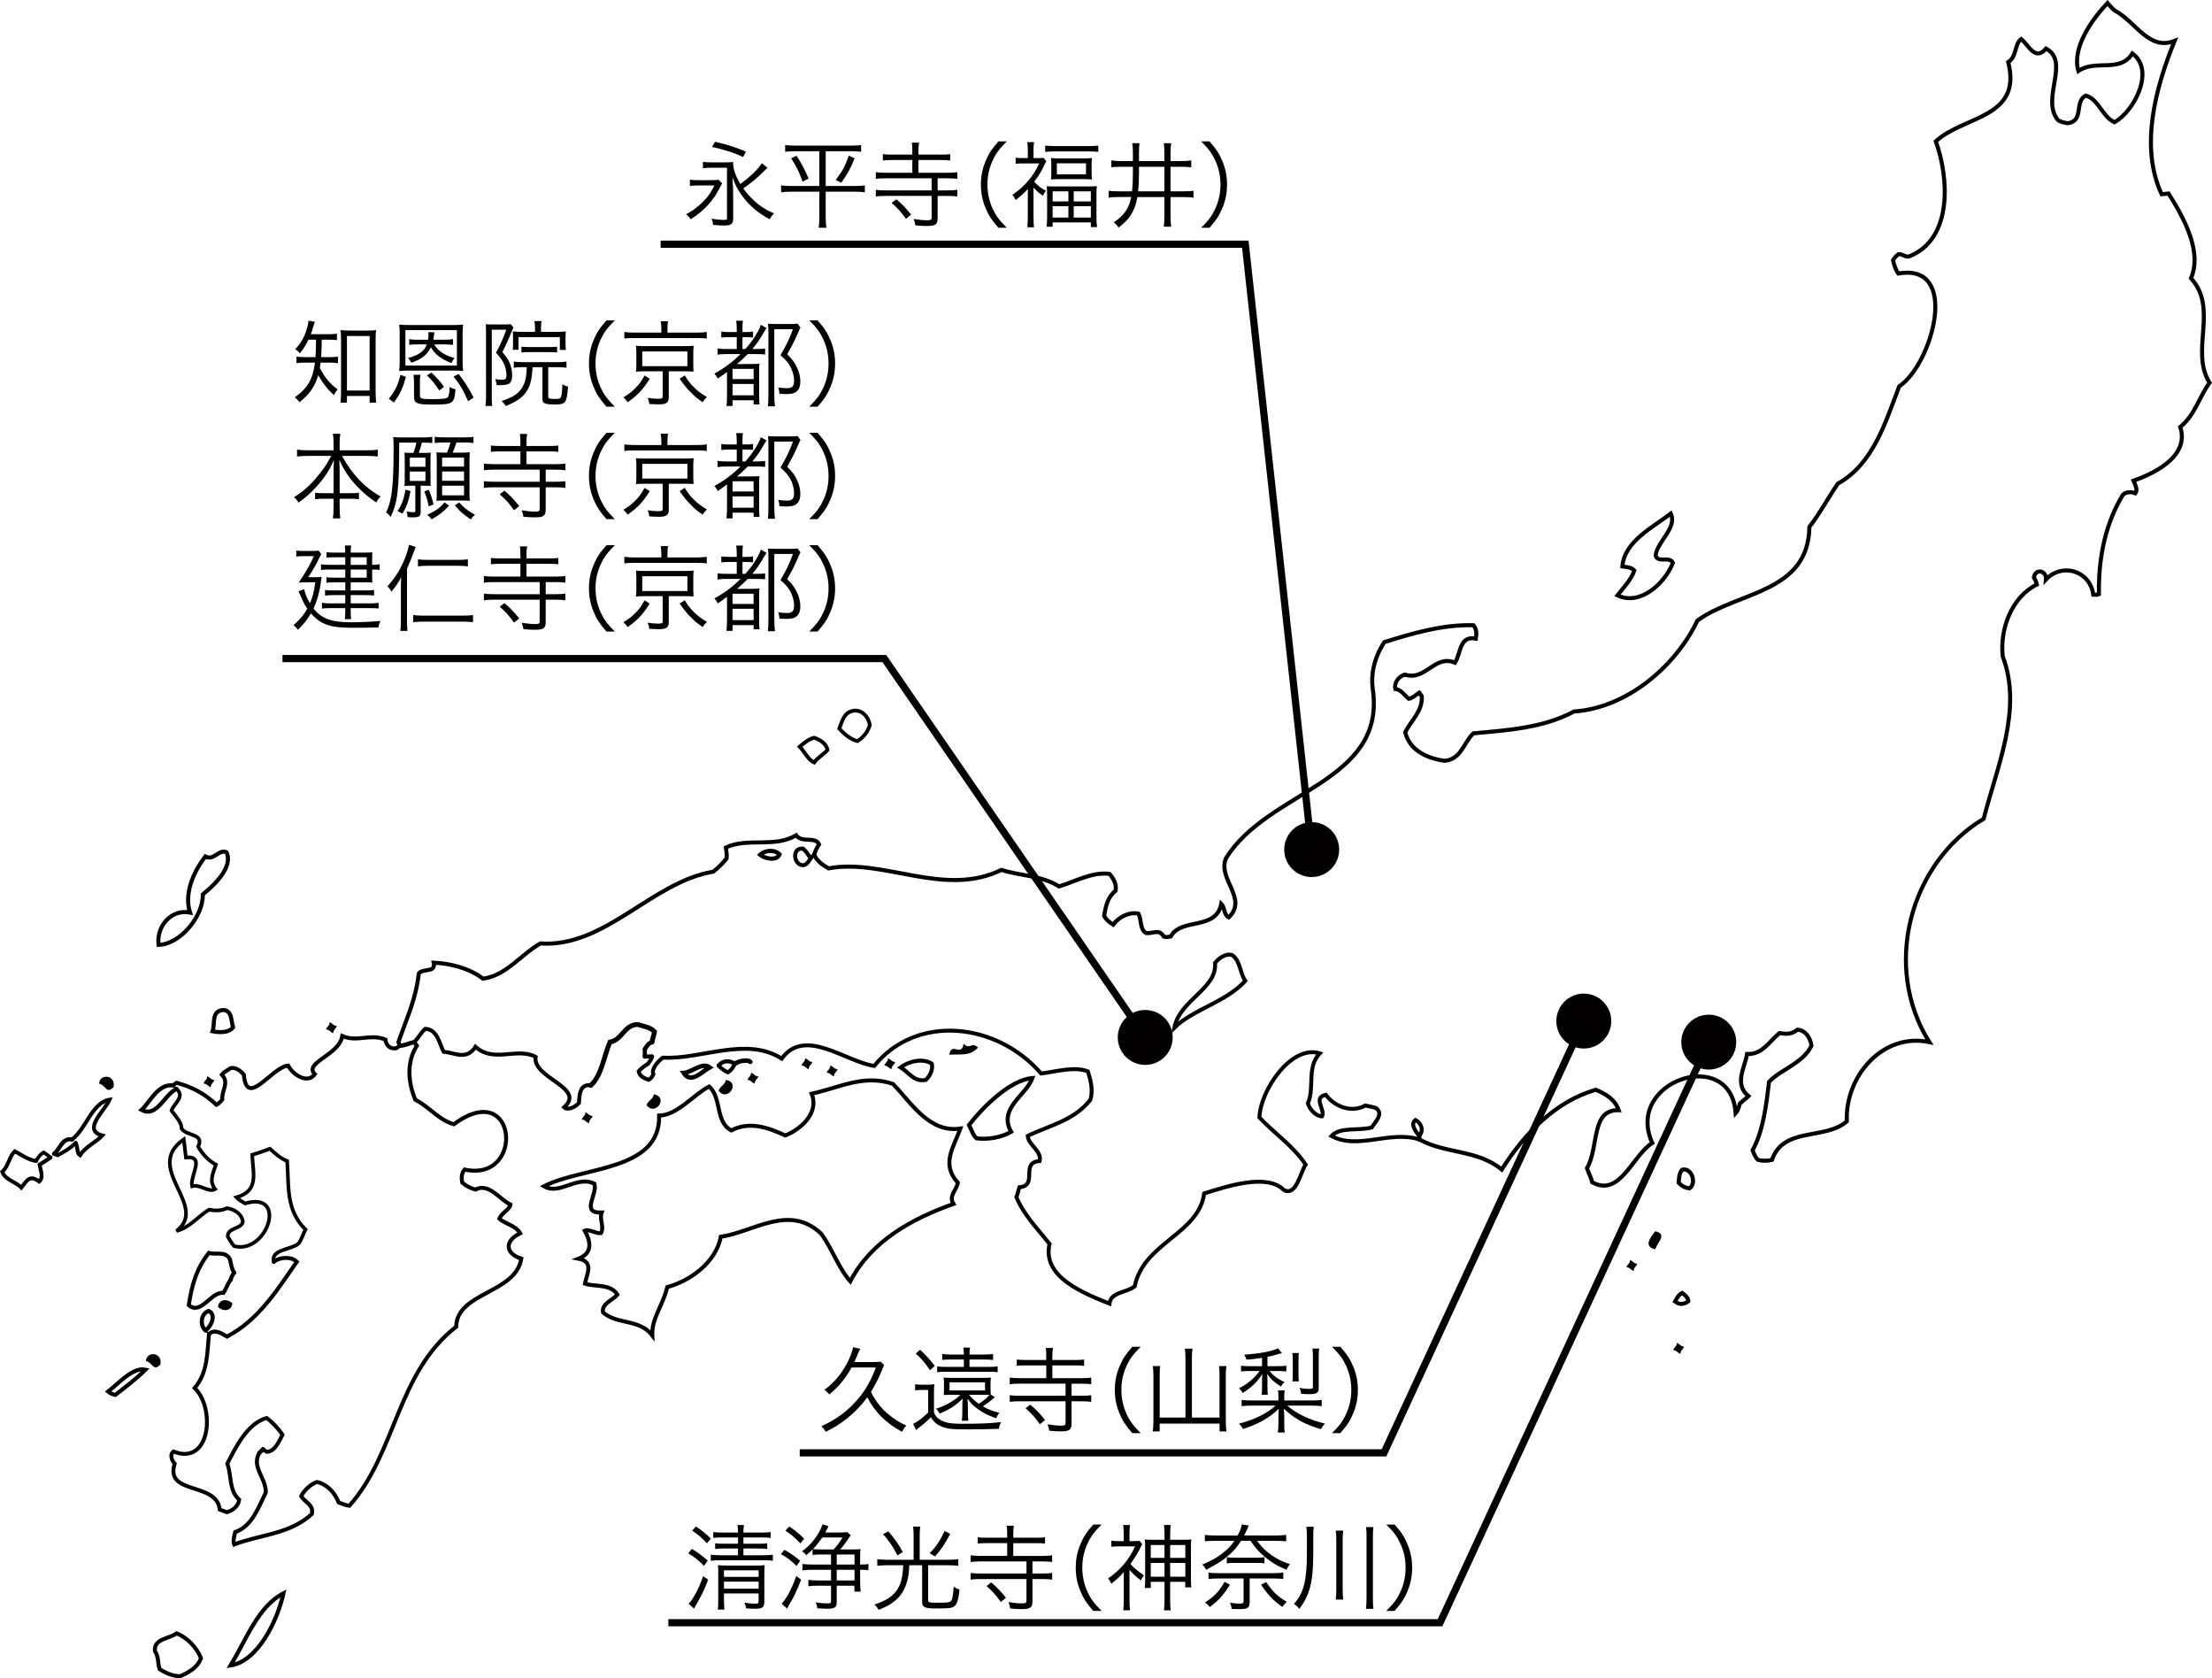 <?xml version="1.0" encoding="utf-8"?>
<!-- Generator: Adobe Illustrator 16.0.0, SVG Export Plug-In . SVG Version: 6.00 Build 0)  -->
<!DOCTYPE svg PUBLIC "-//W3C//DTD SVG 1.1//EN" "http://www.w3.org/Graphics/SVG/1.1/DTD/svg11.dtd">
<svg version="1.1" id="レイヤー_1" xmlns="http://www.w3.org/2000/svg" xmlns:xlink="http://www.w3.org/1999/xlink" x="0px"
	 y="0px" width="614.072px" height="465.776px" viewBox="0 48.603 614.072 465.776"
	 enable-background="new 0 48.603 614.072 465.776" xml:space="preserve">
<g id="XMLID_4_">
	<g>
		<path d="M467.508,422.33c-0.188,0.813-1,1-1,2c-0.809-0.188-1-1-2-1c0.191-0.809,1-1,1-1.997
			C466.319,421.524,466.508,422.33,467.508,422.33z"/>
		<path d="M459.508,390.333c3.451,0.729,0.67,3.01,0,5C455.999,394.543,458.348,391.833,459.508,390.333z"/>
		<path d="M454.508,399.333c-0.188,0.813-1,1-1,2c-0.809-0.188-1-1-2-1c0.191-0.813,1-1,1-2
			C453.319,398.522,453.508,399.333,454.508,399.333z"/>
		<path d="M267.509,338.333c2.04,1.75,1.96-0.75,4,1c-2.25,2.521-4.91,1.76-8,2C264.189,337.592,266.829,342.075,267.509,338.333z"
			/>
		<path d="M248.509,343.333c-0.19,0.813-1,1-1,2c-0.81-0.188-1-1-2-1c0.19-0.813,1-1,1-2
			C247.319,342.522,247.509,343.333,248.509,343.333z"/>
		<path d="M232.509,345.333c-0.19,0.813-1,1-1,2c-0.81-0.188-1-1-2-1c0.19-0.813,1-1,1-2
			C231.319,344.522,231.509,345.333,232.509,345.333z"/>
		<path d="M225.509,343.333c-0.19,0.813-1,1-1,2c-0.81-0.188-1-1-2-1c0.19-0.813,1-1,1-2
			C224.319,342.522,224.509,343.333,225.509,343.333z"/>
		<path d="M210.509,347.333c-0.19,0.813-1,1-1,2c-0.81-0.188-1-1-2-1c0.19-0.813,1-1,1-2
			C209.319,346.522,209.509,347.333,210.509,347.333z"/>
		<path d="M201.509,348.333c4.18,0.67,0.47,6.211-2,3C199.859,350.022,201.269,349.765,201.509,348.333z"/>
		<path d="M181.509,352.333c4.18,0.67,0.47,6.211-2,3C179.859,354.022,181.269,353.765,181.509,352.333z"/>
		<path d="M164.509,358.333c-0.19,0.813-1,1-1,2c-0.81-0.188-1-1-2-1c0.19-0.813,1-1,1-2
			C163.319,357.522,163.509,358.333,164.509,358.333z"/>
		<path d="M93.509,333.333c-0.19,0.813-1,1-1,2c-0.81-0.188-1-1-2-1c0.19-0.813,1-1,1-2
			C92.319,332.522,92.509,333.333,93.509,333.333z"/>
		<path d="M64.509,410.333c-0.28,2.316-2.67,2.301-4,1C60.789,409.015,63.179,409.034,64.509,410.333z"/>
		<path d="M59.509,348.333c-0.19,0.813-1,1-1,2c-0.81-0.188-1-1-2-1c0.19-0.813,1-1,1-2
			C58.319,347.522,58.509,348.333,59.509,348.333z"/>
		<path d="M40.509,426.33c0.18-2.897,4.75-2.407,4,1C42.469,429.342,42.549,426.893,40.509,426.33z"/>
		<path d="M27.509,349.333c0.18-2.898,4.75-2.41,4,1C29.469,352.342,29.549,349.894,27.509,349.333z"/>
	</g>
	<g>
		<path fill="none" stroke="#000000" stroke-width="1.11" stroke-linecap="round" d="M43.009,506.83
			c1.11,1.66,0.73,3.353,1.3,5.013c1.63,1.08,3.67,1.951,5.7,1.979c2.35-1.028,4.86-2.393,5.78-5c-1.07-2.856-3.88-5.84-6.78-6.897
			C46.979,503.485,42.669,503.33,43.009,506.83z"/>
		<path fill="none" stroke="#000000" stroke-width="1.133" stroke-linecap="round" d="M64.009,510.83
			c7.54-1.157,13-12.34,14.68-20.021C71.629,494.432,68.339,503.752,64.009,510.83z"/>
		<path fill="none" stroke="#000000" stroke-width="1.113" stroke-linecap="round" d="M30.009,434.83
			c0.66,0.57,1.34,0.75,2.01,0.91c2.67-2.063,5.96-4.567,8.38-7.01C36.969,427.932,32.889,432.563,30.009,434.83z"/>
		<path fill="none" stroke="#000000" stroke-width="1.105" stroke-linecap="round" d="M465.008,409.833
			c1.371,1.066,2.74,0.711,3.701-0.107c-0.09-1.053-1.01-1.791-1.75-2.279C465.938,408.034,465.459,408.963,465.008,409.833z"/>
		<path fill="none" stroke="#000000" stroke-width="1.13" stroke-linecap="round" d="M466.008,376.833c1,1.143,2.01,1.451,3.01,1.59
			c2.105-1.447,0.58-5.84-2.023-5.18C466.108,374.213,466.139,375.553,466.008,376.833z"/>
		<path fill="none" stroke="#000000" stroke-width="1.078" stroke-linecap="round" d="M21.009,365.833
			c0.71,1.41,0.26,2.791,1.18,3.393c1.59-2.383,4.4-3.563,6.21-5.479c-5.71-1.515,0.72-6.896,2.01-9.935
			c-4.9,0.801-6.43,8.051-10.4,11.021"/>
		<path fill="none" stroke="#000000" stroke-width="1.163" stroke-linecap="round" d="M15.009,368.833c1.75-1.354,2.18-4.479,5-4"
			/>
		<path fill="none" stroke="#000000" stroke-width="1.044" stroke-linecap="round" d="M15.009,368.833
			c0.33,0.131,0.67,0.26,1,0.393c1.67-0.871,3.33-1.803,5-3.393"/>
		<path fill="none" stroke="#000000" stroke-width="0.987" stroke-linecap="round" d="M10.009,370.833
			c0.63-1.129,1.24-1.869,2.07-2.393c0.63,0.356,1.28,0.869,1.93,1.393"/>
		<path fill="none" stroke="#000000" stroke-width="1.062" stroke-linecap="round" d="M11.009,371.833
			c0.22,1.631,1.17,3.51-0.12,4.701c-2.76-2.063-3.46-0.174-4.97,1.688c-1.57-1.699-4.5-2.102-5.3-4.41
			c1.8-1.58,1.86-4.16,3.5-5.682c1.86,1.021,3.64,2.342,5.89,2.701"/>
		<path fill="none" stroke="#000000" stroke-width="1.111" stroke-linecap="round" d="M11.009,371.833c1-0.643,2-1.223,3-2"/>
		<path fill="none" stroke="#000000" stroke-width="1.103" stroke-linecap="round" d="M151.009,377.833
			c4.39,2.607,9.11-3.107,14-0.699c0.94,3.07-3.96,8.25,2.02,8c-0.72,1.852,0.81,3.9-0.21,5.721c-1.42,0.185-3.35-1.235-4.5-0.688
			c1.91,3.33,1.98,6.356-1.7,7.771c4.28,0.842,2.37,4.051,1.77,6.92c2.51,0.938,7.16-0.039,9.01,3.063
			c-1.29,1.541-4.48,2.49-3.98,4.938c3.92,3.451,10.11,1.73,13.67,6.371c-0.23-4.791,2.92-8.188,4.15-13.41
			c6.41-1.729,13.49-6.84,14.87-13.971c9.18-1.35,19.04-9.279,27.91-0.791c2.96,4.08,4.85,9.621,8.03,13.172
			c5.88-11.33,17.36-17.479,28.65-21.489c-1.43-2.302,0.85-3.775,1.21-5.896c-4.74-5.159-1.16-9.829,0.71-15.021
			c-8.58,1.271-13.5-6.945-18.68-12.366c-8.11-2.813-14.86,1.011-22.62,2.696c2.15,5.238-2.89,9.854-7.31,11.58
			c-4.81-2.211-9.93-4.013-15-1.396c-4.52-2.42-2.58-8.949-6.12-12.188c-4.09,2-8.82,8.01-13.9,8.068
			C183.369,373.713,161.669,372.325,151.009,377.833z"/>
		<path fill="none" stroke="#000000" stroke-width="1.132" stroke-linecap="round" d="M269.009,360.833
			c0.73,1.371,1.02,2.729,2.09,3.701c3.17,0.42,7.01-0.271,9.6-1.805c-3.67-6.539,4.15-10.062,5.9-14.92
			C280.349,348.313,272.729,356.015,269.009,360.833z"/>
		<path fill="none" stroke="#000000" stroke-width="1.1" stroke-linecap="round" d="M250.009,344.833c2.56,1.58,3.62,4.063,7,3.5
			c1.19-1.129,2.05-2.893,1.67-4.514C256.179,342.172,252.239,343.165,250.009,344.833z"/>
		<path fill="none" stroke="#000000" stroke-width="1.254" stroke-linecap="round" d="M205.009,345.833"/>
		<path fill="none" stroke="#000000" stroke-width="1.254" stroke-linecap="round" d="M204.009,343.833
			c1.59-1.104,3.95-1.021,4.29-0.521"/>
		<path fill="none" stroke="#000000" stroke-width="1.14" stroke-linecap="round" d="M199.509,344.333
			c1.12-1.379,2.89-1.549,4.5-0.5"/>
		<path fill="none" stroke="#000000" stroke-width="1.086" stroke-linecap="round" d="M199.509,344.333
			c0.64,0.771,1.62,1.486,2.53,1.896c1.04-0.59,1.52-1.525,1.97-2.396"/>
		<path fill="none" stroke="#000000" stroke-width="1.23" stroke-linecap="round" d="M197.009,344.833
			c-2.1-1.539-5.15,1.486-7.21,1.563C191.779,349.583,194.939,345.974,197.009,344.833z"/>
		<path fill="none" stroke="#000000" stroke-width="1.128" stroke-linecap="round" d="M59.009,334.833
			c1.69,0.33,4.49,0.527,5.69-1.104c-0.55-1.683-0.24-4.722-2.72-4.812C58.579,329.172,59.759,332.672,59.009,334.833z"/>
		<path fill="none" stroke="#000000" stroke-width="1.101" stroke-linecap="round" d="M326.008,333.833
			c4.92-4.934,14.436-7.16,19.701-13c-1.531-2.229-1.42-5.789-3.74-7.209c-1.6-0.41-3.461,0.736-4.67,2.229
			C337.979,322.995,327.528,326.053,326.008,333.833z"/>
		<path fill="none" stroke="#000000" stroke-width="1.169" stroke-linecap="round" d="M211.009,285.833
			c1.29,1.066,4.61,1.852,5.39-0.107C215.109,284.325,212.359,284.543,211.009,285.833z"/>
		<path fill="none" stroke="#000000" stroke-width="1.126" stroke-linecap="round" d="M44.009,310.833
			c5.66-0.027,12.4-7.563,12.3-14.014c3.22-2.59,8.46-7.549,6.58-11.695c-2.25-0.91-3.51,2.5-5.88,1.188
			c-3.71,4.818-5.83,10.609-4.26,15.551C47.829,300.874,43.399,305.325,44.009,310.833z"/>
		<path fill="none" stroke="#000000" stroke-width="1.053" stroke-linecap="round" d="M222.009,255.833
			c1.52,1.62,2.36,3.66,4.01,4.391c0.86-1.25,2.53-2.132,3.7-3.471c-0.27-1.771-2.17-2.92-3.71-3.393
			C224.679,253.653,223.339,254.692,222.009,255.833z"/>
		<path fill="none" stroke="#000000" stroke-width="1.041" stroke-linecap="round" d="M233.009,250.833c1.67,1.85,3.33,3.01,5,3.46
			c1.86-1.09,2.99-2.84,3.47-4.46c-0.37-2.15-2.08-4.303-4.47-3.98C234.329,246.204,233.739,248.843,233.009,250.833z"/>
		<path fill="none" stroke="#000000" stroke-width="1.113" stroke-linecap="round" d="M449.008,213.833
			c6.301,3.06,13.201-3.36,15.41-9.013c-0.93-2-4.219,0.223-4.811-2.09c0.604-4.06,6.051-7.59,4.221-11.6
			c-4.91,3.8-12.91,7.7-13.439,14.7c1.021,0.147,2.41,0.14,3.33,1.107C452.838,209.483,450.719,211.693,449.008,213.833z"/>
		<path fill="none" stroke="#000000" stroke-width="1.14" stroke-linecap="round" d="M65.009,401.833c-0.55,0.67-0.78,1.33-1,2"/>
		<path fill="none" stroke="#000000" stroke-width="1.107" stroke-linecap="round" d="M65.009,401.833c-0.87-1.33-0.8-2.684-1.3-4
			c-1.44-2.068-3.74-0.879-5.71-1.514c-3.61,4.529-4.83,9.41-5.59,14.521c3.41,2.91,6.1-3.771,9.61-3.42
			c0.73-0.979,1.02-2.313,1.99-3.59"/>
		<path fill="none" stroke="#000000" stroke-width="1.085" stroke-linecap="round" d="M394.008,363.833
			c1.41-1.619,0.4-3.66-1.039-4.393C391.608,360.454,392.598,362.224,394.008,363.833z"/>
		<path fill="none" stroke="#000000" stroke-width="1.14" stroke-linecap="round" d="M57.009,417.833
			c1.6-0.949,3.18-4.473,0.88-5.393C55.749,413.233,55.429,416.354,57.009,417.833z"/>
		<path fill="none" stroke="#000000" stroke-width="1.01" stroke-linecap="round" d="M49.009,350.833c2.48,2.131-0.75,4.063-1.4,6
			c1.23,1.66,2.82,3.352,2.81,5c1.48,2.201,6.39,1.313,4.59,5c0,0,1.663,3.266,4.93,5c-0.8,2.357-1.96,4.568-0.23,6.801
			c-1.78,1.061-4.19-1.479-6.38-0.801c-0.69-2.893,3.84-8.514-1.71-7.99l-0.61-5.01c-11.51,8.039,7.21,18.369-2.02,25.42
			c3.75-0.988,5.85-3.951,9.02-5.91c1.67,0.311,3.33,0.369,5-0.42c2,0.25,4.22,1.608,4.4,3.83c-0.53,2.063-4.3,1.531-4.18,4.063
			c0.59,0.933,1.09,1.898,1.78,2.644c9.22,2.338,14.99-15.401,3.02-11.854c-0.88-0.56-1.83-1.06-2.41-1.688
			c6.36-1.82,4.61-6.529,4.39-11.799c1.63-0.5,3.36-1.08,4.93-1.686c1.48,1.313,2.83,2.645,4.78,3.395
			c0.52,6.641-0.49,13.561,5.09,19.01c-0.7,1.311-1.04,2.641-1.79,3.781c-2.04,1.93-7.94,1.629-7.01,5.219"/>
		<path fill="none" stroke="#000000" stroke-width="1.225" stroke-linecap="round" d="M394.008,364.833c0-0.33,0-0.67,0-1"/>
		<path fill="none" stroke="#000000" stroke-width="1.09" stroke-linecap="round" d="M181.009,341.833c-0.11,0.682-0.6,1.34-1.1,2
			c-0.99,0.621-1.87,1.25-2.61,2.09c0.18,1.303,1.54,1.951,2.75,2.383c0.76-0.398,1.05-0.963,1.33-1.521
			c-0.59-1.58,1.16-3.475,2.63-4.645c10.59,0.604,23.19-6.021,33,0.278c6.4-8.801,17.45,0.729,25.68,2.026
			c11.68-14.487,33.99-12.17,46.32,2.093c4.28-0.5,9.2-2.052,12.99-0.593c0.79,2.464,1.5,5.279,0.71,7.884
			c-4.53,5.84-11.71,7.229-17.4,10.026c0.17,2.608,3.97,4.131,3.31,6.979c-5.55,0.396-0.29,6.842-5.61,7.271
			c-0.32,0.813-0.43,1.778-0.85,2.729c2.04,4.938,5.9,8.859,9.21,12.989c-2.18,9.329,9.74,13.771,16.629,16.603
			c0.381-3.318,4.75-2.99,7.01-4.818c2.461-12.158,17.771-14.461,19.281-25.776c6.42-2.013,17.459-5.66,22.119-0.951
			c3.461,1.841,4.541-4.812,6.051-7.049c-3.301-5.054-8.82-8.813-12.83-13.069c0.229-7.479,8.813-20.313,16.76-17.82
			c-3.736,3.91-1.355,9.436-3.311,13.895c0.49,1.721,2.41,3.682,3.938,3.59c0.99-1.869-2.695-5.139,1.041-5.979
			c2.385,3.318,7.271,5.119,10.949,2.974c1,0.237,2.01,0.369,3.01,0.709c2.16,1.647-0.234,3.856-1.219,5.392
			c-3.75,1-8.76-0.261-11.18,2.354c7.17,3.984,16.33-1.634,24.389,0.969"/>
		<path fill="none" stroke="#000000" stroke-width="1.155" stroke-linecap="round" d="M181.009,341.833c-0.67,0-1.33,0-2,0"/>
		<path fill="none" stroke="#000000" stroke-width="1.155" stroke-linecap="round" d="M179.009,339.833c0,0.67,0,1.33,0,2"/>
		<path fill="none" stroke="#000000" stroke-width="0.447" stroke-linecap="round" d="M58.009,418.833c-0.33-0.33-0.67-0.67-1-1"/>
		<path fill="none" stroke="#000000" stroke-width="1.099" stroke-linecap="round" d="M58.009,418.833
			c1.67-1.434,3.33-0.24,5,0.729c9.02-4.729,14.14-13.33,19.39-20.762c-1.51-1.527-4.75-1.357-6.39,0.031"/>
		<path fill="none" stroke="#000000" stroke-width="1.122" stroke-linecap="round" d="M394.008,240.833
			c0.23,0.33,0.461,0.67,0.691,1c0.26,4.188-2.951,6.68-4.605,10c1.271,5.13,6.191,7.259,10.91,7.919
			c4.621-0.313,5.33-5.12,8.031-7.62c9.58-0.87,19.299-1.47,27.969-6.07c14.281-0.92,28.01-12.188,34.221-25.239
			c11.24-8.147,30.789-7.55,31.08-25.987c3.014-3.88,5.145-7.99,7.9-12c9.91-5.53,13.26-17.223,17.039-27.013
			c9.064-5.938,17.18-34.38-0.25-31.3c-0.789-1.06-1.145-2.39-1.473-3.71c0.396-0.729,0.963-1.21,1.525-1.67
			c0.83-0.18,2.131,0.96,2.951,0.63c12.41-4.938,10.91-22.34,7.4-31.938c7.617-7.12,24.09-6.343,20.104-22
			c2.441-1.53,1.691-4.98,3.605-6.393c2.105,1.74,3.869,6.223,6.889,2.65c6.771,3.58-1.438,13.8,3.23,19.75
			c0.85,0.7,1.814,0.76,2.775,0.97c4.66-0.6,1.77-6.03,5.02-7.68c3.551,0.938,4.521,5.8,7.971,7.397
			c5.41-2.947,11.432-14.367,4.979-19.09c-3.406,5.521-10.229,1.55-14.986,4.86c-1.9-6.37,3.76-14.29,8.08-18.86
			c0.564,0.65,1.188,1.46,2.01,2.09c5.92,3.183,9.459,11.25,16.619,8.423c-5.279,12.96-9.74,29.317-3.604,42.56
			c0.619-0.07,1.271-0.14,1.92-0.2c4.305,6.853,9.398,16.08,6.238,23.521c7.711,8.46-0.369,20.12,5.148,29
			c-2.979,4.14-4.09,9-8.129,12.277c2.811,8.66-8.553,13.343-12.988,14.91c0.52,1.19,1.229,2.58,0.52,3.5
			c-1.188-0.479-2.576-0.45-3.484,0.433c-4.633,7.657-6.82,17.027-6.633,27.577c-0.537,0.19-1.053,0.16-1.568,0.133
			c-0.813-6.563-8.58-9.053-13.129-4.23c0.219-2.37-2.84-3.26-3.361-0.56c0.461,0.657,0.65,1.31,0.82,1.97
			c-6.98,3.438-10.33,12.37-9.459,19.99c5.59,14.647-1.631,30.589-5.291,45.009c-20.434,12.24-28.313,40.921-15.09,61.99
			c-12.99-2.729-23.439,9.551-22.91,22c-6.063,5.277-17.59,1.41-20.789,10.697c-1.25,0.303-2.611,0.317-3.91-0.01
			c-0.75-0.791-1.121-1.771-1.461-2.688c3.063-5.529,3.83-12.99,4.58-18.99c3.221-3.43,9.396-5.09,11.771-10.01
			c-0.311-2.069-1.566-4.3-3.896-4.449c-1.66,1.392-3.32,1.22-4.99,0.949c-2.85,2.315-4.729,6-9,5.801
			c-0.619,3.859-3.688,8.32,0.4,11.699c-0.604,0.621-1.563,1.235-2.41,2.065c-0.24,1.021-0.48,1.898-1.15,2.646
			c-1.299-18.801-31.01-8.961-23.145,8.289c-5.436,3.34-8.941,15.235-16.686,10.896c-0.25-1.236-1.02-2.58-1.445-3.896
			c3.406-5.91,1-16.33,8.814-16.104c-1.025-2.986-3.605-4.511-6.379-5.67c-11.26,3.271-19.82,12.189-26.102,22.148
			c-6.77-5.604-15.689-4.318-22.898-8.379"/>
		<path fill="none" stroke="#000000" stroke-width="1.207" stroke-linecap="round" d="M181.009,337.833c-1.06,0.301-1.54,1.236-2,2
			"/>
		<path fill="none" stroke="#000000" stroke-width="1.082" stroke-linecap="round" d="M73.009,450.83c0.33,0.24,0.67,0.474,1,0.714
			c2.4-0.07,3.44-2.974,4.41-4.714c-1.03-1.629-2.8-3.521-4.41-4.688c-5.35,1.521-8.51,8.014-10.91,12.688
			c1.29,3.441,0.35,7.304,3.31,10c-0.26,1.861-1.82,2.99-3.41,3.474c-0.67-0.224-1.34-0.474-2-0.724
			c-0.78-7.827-15.29-3.897-12.51-12.75c-1.19-1.407-1.13-2.786-0.35-3.379c10.38,4.129,11.68-12.121,5.89-17.621
			c3.71-4.276,3.48-10,3.98-14.997"/>
		<path fill="none" stroke="#000000" stroke-width="1.106" stroke-linecap="round" d="M390.008,235.833
			c-1.959,0.566-3.02,2.479-2.67,3.986c1.551,0.121,2.381,1.58,3.75,2.729c0.939-0.12,1.939-1.021,2.92-1.72"/>
		<path fill="none" stroke="#000000" stroke-width="1.107" stroke-linecap="round" d="M225.009,286.833
			c-0.63-1.068-1.24-1.949-2.07-2.699c-3.24-0.398-2.66,4.74,0.11,4.609C224.079,288.502,224.559,287.575,225.009,286.833z"/>
		<path fill="none" stroke="#000000" stroke-width="1.335" stroke-linecap="round" d="M164.009,349.833
			c2.98-2.66,3.67-8.119,5.31-12.014c3.35-0.5,3.97-4.826,7.69-4.896c1.63,0.58,3.52,0.711,4.69,2.012
			c-0.15,0.935-0.54,1.92-0.69,2.898"/>
		<path fill="none" stroke="#000000" stroke-width="1.183" stroke-linecap="round" d="M72.009,451.83c0.33-0.327,0.67-0.67,1-1"/>
		<path fill="none" stroke="#000000" stroke-width="1.126" stroke-linecap="round" d="M226.009,285.833
			c0.91,1.881,2.36,2.83,4.01,3.777c15.33-2.867,32.01,8.184,47.99,0.434c5.33,1.682,11.1,1.5,16,4.58
			c4.46-1.34,9.186-4.104,14-3.479c1.201,1.33,2.051,3.051,1.67,4.688c-2.198,1.791-2.758,4.352-3.16,7
			c0.66,1.131,1.611,1.871,2.5,2.393c1.518-2.063,4.4-3.592,6.98-3.063c1.01,1.646,0.291,4.188,2.109,5.381
			c1.979,0.299,3.656-1.318,4.971,1.025c0.66,0.201,1.291,0.07,1.93-0.066c2.9-5.299,12.564-1.549,14.041-9.063
			c0.949,0.959,0.699,3.106,2.049,3.777c5.451-5.21-3.139-10.591-0.77-16.39c11.721-18.961,44.551-21,40.76-47
			c-0.438-3.03-0.18-7.763,3.201-13c7.789-2.46,16.25-4.92,24.73-4.7c0.924,1.06,0.924,2.438,0.686,3.71
			c-4.631-0.91-4.131,4.188-5.791,6.68c-5.66-2.357-8.16,5.19-13.9,3.313"/>
		<path fill="none" stroke="#000000" stroke-width="1.049" stroke-linecap="round" d="M226.009,285.833c-0.33,0.33-0.67,0.67-1,1"
			/>
		<path fill="none" stroke="#000000" stroke-width="1.085" stroke-linecap="round" d="M115.009,337.833
			c1.31-1.369,1.9-2.74,3.07-3.699c3.43,0.188,3.92,4.279,5.08,6.381c3.25,0.279,6.32,2.461,8.85-1.391
			c4.98,4.629,11.64,0.039,16.68,2.811c-0.88,5.939,14.05,8.5,7.92,14c1,0.908,2.96,0,4.1-1.182c0.19-2.148,0.16-5.41,3.3-4.92"/>
		<path fill="none" stroke="#000000" stroke-width="1.101" stroke-linecap="round" d="M115.009,337.833c0.24,0.33,0.47,0.67,0.71,1
			c-2.88,4.527-2.46,10.08-0.43,15c3.86,1.938,6.5,5.607,10.72,6.801c17.67-13.18,19.82,16.24,2.99,12.57
			c-0.92,1-0.92,2.355-0.68,3.629c1.06,0.92,2.4,1.643,3.69,1.91c3.66-1.934,6.68,2.721,9.7,4.18c-0.21,1.42-2.49,2.281-3.09,3.938
			c1.68,1.473,4.67,1.924,5.78,4.039c-4.48,2.108-4.12,5.67,0.32,7.021c-1.57,9.711-17.9,9.281-18.08,18.91
			c-16.48,12.801-16.7,35.18-29.65,49.688c-0.99-0.104-2-0.58-2.99-0.933c-1-2.633-3.09-4.989-5.99-5.671
			c-1.62,0.488-3.66,2.354-4.39,3.931c1.04,1.813,3.58,2.369,2.93,4.979c-6.14,5.603-14.23,5.66-21.54,8.421
			c-0.35-0.818-0.05-2.171,0.29-3.431c4.7-1.645,6.4-6.791,8.49-10.99c0.11-4.041-4.1-7.067-1.78-11"/>
		<path fill="none" stroke="#000000" stroke-width="1.119" stroke-linecap="round" d="M111.009,338.833c-0.13-0.33-0.27-0.67-0.4-1
			c2.36-6.857,4.79-11.66,5.65-19.014c1.1-1.601,4.77-0.101,4.15-3.035c4.62,0.209,9.9,1.535,13.67,4.438
			c6.39-0.801,10.54-6.699,15.93-9.771c18,1.211,30.9-17.063,48-19.923c1.37-1.067,2.73-2.407,3.71-3.696
			c0.14-1-0.13-2.021-0.21-3.021c6.15-2.842,13.44,0.211,19.5-3.382c1.59,2.25,5.25,0.212,6.38,2.5
			c-0.64,0.933-1.06,1.921-1.38,2.899"/>
		<path fill="none" stroke="#000000" stroke-width="1.183" stroke-linecap="round" d="M111.009,338.833c1.33-0.014,2.67-0.764,4-1"
			/>
		<path fill="none" stroke="#000000" stroke-width="1.096" stroke-linecap="round" d="M48.009,349.833c0.33-0.24,0.67-0.473,1-0.709
			c4.33,1.129,7.79,3.021,11.09,6.105c0.67-0.355,1.15-0.896,1.62-1.459c-0.23-2.631,2.03-4.552-0.14-6.938
			c0.61-0.688,1.56-1.185,2.45-1.778c1.35-0.341,2.73,0.729,3.67,1.812c0.78,9.541,7.79-2.183,12.31-2.521
			c1.21,2.479,5.36,5.24,7.39,2.394c-3.19-3.221,6.84-5.313,7.62-10.607c4.11,1.817,7.87-0.75,11.98,1
			c0.15,1.646,1.41,2.75,3.02,2.381c0.33-0.221,0.66-0.449,0.99-0.67"/>
		<path fill="none" stroke="#000000" stroke-width="1.139" stroke-linecap="round" d="M49.009,350.833
			c-3.35,1.486-5.44,8.102-9.7,5.813c2.44-2.271,4.54-7.262,8.7-6.813"/>
		<path fill="none" stroke="#000000" stroke-width="0.447" stroke-linecap="round" d="M49.009,350.833c-0.33-0.33-0.67-0.67-1-1"/>
	</g>
</g>
<circle fill="#040000" stroke="#000000" stroke-width="2" cx="364.139" cy="284.395" r="6.623"/>
<circle fill="#040000" stroke="#000000" stroke-width="2" cx="439.676" cy="331.988" r="6.623"/>
<circle display="none" fill="#040000" stroke="#000000" stroke-width="2" cx="93.509" cy="347.435" r="6.623"/>
<circle fill="#040000" stroke="#000000" stroke-width="2" cx="474.365" cy="337.833" r="6.623"/>
<circle display="none" fill="#040000" stroke="#000000" stroke-width="2" cx="319.418" cy="357.403" r="6.623"/>
<circle fill="#040000" stroke="#000000" stroke-width="2" cx="317.924" cy="336.533" r="6.623"/>
<circle display="none" fill="#040000" stroke="#000000" stroke-width="2" cx="232.188" cy="297.974" r="6.623"/>
<circle display="none" fill="#040000" stroke="#000000" stroke-width="2" cx="558.711" cy="85.495" r="6.623"/>
<polyline fill="none" stroke="#000000" stroke-width="2" points="317.924,336.532 245.509,231.386 78.419,231.386 "/>
<g>
	<path d="M85.632,142.868c-0.754,1.534-1.196,2.262-2.418,3.822c-0.39-0.546-0.624-0.754-1.274-1.144
		c1.82-1.95,2.782-3.77,3.458-6.5c0.156-0.676,0.234-1.04,0.234-1.43l1.768,0.286c-0.156,0.416-0.208,0.624-0.442,1.404
		c-0.208,0.78-0.364,1.274-0.676,2.054h4.706c1.274,0,1.95-0.052,2.548-0.156v1.794c-0.806-0.078-1.664-0.13-2.548-0.13h-1.664
		c-0.052,2.808-0.052,3.12-0.182,4.862h2.21c1.066,0,1.846-0.052,2.47-0.156v1.82c-0.65-0.104-1.456-0.156-2.47-0.156h-2.34
		c-0.078,0.598-0.104,0.91-0.208,1.534c1.482,2.782,2.652,4.187,4.94,5.928c-0.468,0.494-0.702,0.858-1.04,1.56
		c-1.95-1.82-2.782-2.86-4.368-5.512c-0.936,3.172-2.34,5.2-5.2,7.488c-0.416-0.624-0.702-0.91-1.3-1.352
		c3.562-2.522,5.07-5.122,5.59-9.646H85.06c-1.274,0-1.95,0.026-2.756,0.156v-1.82c0.78,0.13,1.43,0.156,2.808,0.156h2.47
		c0.104-1.43,0.13-1.976,0.156-4.862H85.632z M96.318,160.341h-1.794c0.104-0.728,0.156-1.82,0.156-2.964v-14.431
		c0-0.988-0.052-1.846-0.156-2.73c0.728,0.104,1.222,0.13,2.34,0.13h5.2c1.092,0,1.612-0.026,2.34-0.13
		c-0.104,0.78-0.13,1.508-0.13,2.73v14.249c0,1.222,0.052,2.392,0.156,3.146h-1.82v-1.846h-6.292V160.341z M96.318,156.987h6.292
		v-15.132h-6.292V156.987z"/>
	<path d="M107.939,159.275c1.872-2.392,2.496-3.666,3.224-6.63l1.534,0.546c-0.936,3.328-1.56,4.628-3.328,7.125L107.939,159.275z
		 M110.956,141.126c0-1.04-0.026-1.638-0.156-2.444c0.988,0.104,1.56,0.13,2.86,0.13h11.909c1.378,0,2.028-0.026,3.016-0.13
		c-0.104,0.728-0.156,1.378-0.156,2.366v8.164c0,1.014,0.052,1.638,0.156,2.366c-0.988-0.104-1.664-0.13-2.808-0.13h-12.143
		c-1.17,0-1.846,0.026-2.834,0.13c0.104-0.78,0.156-1.456,0.156-2.496V141.126z M112.542,150.07h14.3v-9.854h-14.3V150.07z
		 M120.524,144.194c1.092,1.846,2.99,3.094,5.668,3.77c-0.364,0.416-0.624,0.832-0.858,1.378c-1.612-0.546-2.912-1.274-4.03-2.262
		c-0.754-0.676-1.17-1.196-1.664-2.106c-1.066,2.132-2.626,3.354-5.46,4.29c-0.286-0.546-0.468-0.832-0.936-1.274
		c1.612-0.468,2.444-0.806,3.354-1.404c0.962-0.676,1.456-1.3,1.898-2.392h-2.626c-0.988,0-1.664,0.026-2.262,0.13v-1.586
		c0.702,0.13,1.248,0.156,2.262,0.156h2.964c0.078-0.521,0.13-1.04,0.13-1.638c0-0.104,0-0.182-0.026-0.468l1.664,0.052
		c0,0.078-0.026,0.13-0.026,0.156c-0.026,0.156-0.078,0.546-0.156,1.066c-0.026,0.364-0.052,0.52-0.104,0.832h2.886
		c1.092,0,1.924-0.052,2.574-0.156v1.586c-0.754-0.078-1.638-0.13-2.548-0.13H120.524z M116.572,158.235
		c0,0.494,0.078,0.728,0.312,0.858c0.416,0.208,1.17,0.286,3.146,0.286c2.99,0,4.004-0.13,4.342-0.598
		c0.26-0.364,0.416-1.17,0.442-2.756c0.598,0.338,0.936,0.468,1.638,0.598c-0.39,4.134-0.598,4.264-6.63,4.264
		c-2.21,0-3.25-0.104-3.952-0.416c-0.702-0.312-0.937-0.754-0.937-1.898v-3.562c0-1.118-0.026-1.664-0.156-2.392h1.95
		c-0.13,0.754-0.156,1.17-0.156,2.392V158.235z M121.954,156.987c-1.092-1.716-1.95-2.756-3.432-4.186l1.248-0.806
		c1.56,1.482,2.132,2.132,3.484,3.952L121.954,156.987z M129.937,159.951c-1.3-3.042-2.262-4.654-4.03-6.838l1.404-0.728
		c1.56,1.976,2.782,3.9,4.16,6.552L129.937,159.951z"/>
	<path d="M134.928,140.554c0-0.702-0.026-1.326-0.078-1.976c0.39,0.052,0.962,0.078,1.742,0.078h3.562
		c0.832,0,1.196-0.026,1.586-0.104l0.806,0.936c-0.078,0.156-0.234,0.468-0.39,0.832c-0.962,2.444-1.69,4.03-2.704,5.98
		c1.248,1.508,1.742,2.262,2.158,3.354c0.364,0.962,0.572,2.054,0.572,3.12c0,1.482-0.442,2.262-1.378,2.522
		c-0.494,0.13-1.222,0.208-2.028,0.208c-0.234,0-0.442,0-0.91-0.026c-0.078-0.728-0.182-1.118-0.39-1.664
		c0.65,0.13,1.144,0.182,1.69,0.182c1.196,0,1.43-0.234,1.43-1.378c0-1.196-0.312-2.418-0.936-3.536
		c-0.39-0.728-0.936-1.43-1.976-2.574c1.274-2.34,2.028-4.03,2.86-6.396h-4.03v18.747c0,1.04,0.026,1.664,0.13,2.418h-1.872
		c0.104-0.702,0.156-1.456,0.156-2.418V140.554z M144.99,150.513c-1.014,0-1.638,0.026-2.366,0.156v-1.716
		c0.676,0.104,1.43,0.156,2.392,0.156h9.776c1.066,0,1.794-0.052,2.47-0.156v1.716c-0.729-0.104-1.456-0.156-2.47-0.156h-2.6v8.164
		c0,0.546,0.312,0.65,1.898,0.65c1.82,0,1.82,0,2.054-4.083c0.624,0.39,0.884,0.494,1.56,0.65c-0.39,4.576-0.676,4.966-3.64,4.966
		c-1.196,0-1.924-0.052-2.418-0.182c-0.806-0.208-1.066-0.546-1.066-1.43v-8.736h-2.73c-0.208,3.666-0.676,5.33-1.898,7.046
		c-1.144,1.534-2.704,2.601-5.538,3.718c-0.39-0.572-0.754-1.014-1.17-1.378c3.302-1.118,4.68-2.028,5.747-3.796
		c0.832-1.352,1.118-2.652,1.248-5.59H144.99z M148.526,139.67c0-0.754-0.052-1.404-0.156-1.95h1.976
		c-0.104,0.468-0.156,1.04-0.156,1.976v1.014h4.394c0.936,0,1.794-0.052,2.496-0.13c-0.052,0.546-0.078,0.806-0.078,1.664v1.716
		c0,0.754,0.026,1.17,0.104,1.768h-1.69v-3.563H143.95v3.51h-1.612c0.078-0.676,0.078-0.936,0.078-1.768v-1.69
		c0-0.78,0-0.936-0.078-1.638c0.91,0.104,1.69,0.13,2.756,0.13h3.433V139.67z M144.756,144.818c0.624,0.078,1.04,0.104,1.976,0.104
		h6.006c0.91,0,1.3-0.026,1.924-0.104v1.612c-0.676-0.078-1.196-0.104-1.924-0.104h-6.032c-0.728,0-1.352,0.026-1.95,0.104V144.818z
		"/>
	<path d="M168.364,161.485c-1.95-2.236-2.756-3.484-3.614-5.59c-0.858-2.08-1.248-4.134-1.248-6.396s0.39-4.316,1.248-6.396
		c0.858-2.106,1.664-3.354,3.614-5.59h2.314c-2.185,2.21-3.042,3.38-3.952,5.382c-0.937,2.08-1.404,4.238-1.404,6.604
		s0.468,4.524,1.404,6.604c0.91,2.002,1.768,3.172,3.952,5.382H168.364z"/>
	<path d="M180.376,153.711c-1.898,3.042-3.38,4.602-6.136,6.526c-0.494-0.702-0.676-0.91-1.196-1.352
		c1.56-0.936,2.34-1.534,3.354-2.574c1.092-1.092,1.664-1.898,2.522-3.484L180.376,153.711z M183.6,139.956
		c0-0.832-0.052-1.508-0.182-2.184h2.054c-0.13,0.52-0.182,1.196-0.182,2.184v0.962h8.034c1.3,0,2.132-0.052,2.886-0.182v1.846
		c-0.676-0.13-1.378-0.156-2.834-0.156h-17.265c-1.404,0-2.08,0.026-2.782,0.156v-1.846c0.78,0.13,1.586,0.182,2.886,0.182h7.384
		V139.956z M178.868,151.657c-1.04,0-1.56,0.026-2.314,0.104c0.078-0.676,0.104-1.17,0.104-2.106v-2.938
		c0-1.014-0.026-1.378-0.104-2.158c0.728,0.078,1.222,0.104,2.314,0.104h11.311c1.248,0,1.794-0.026,2.392-0.104
		c-0.078,0.624-0.104,1.144-0.104,2.158v2.938c0,0.91,0.026,1.43,0.078,2.08c-0.676-0.052-1.378-0.078-2.366-0.078h-4.524v7.228
		c0,1.482-0.676,1.95-2.86,1.95c-0.572,0-1.664-0.052-2.548-0.104c-0.078-0.702-0.156-1.014-0.442-1.716
		c1.066,0.182,1.95,0.26,2.808,0.26c1.144,0,1.352-0.104,1.352-0.624v-6.994H178.868z M178.296,150.227h12.532v-4.082h-12.532
		V150.227z M190.1,152.801c0.962,1.56,1.482,2.236,2.548,3.276c1.092,1.092,1.872,1.69,3.614,2.73
		c-0.521,0.468-0.858,0.858-1.196,1.43c-1.534-1.066-2.184-1.586-3.276-2.704c-1.248-1.274-1.898-2.08-3.12-3.822L190.1,152.801z"/>
	<path d="M201.852,146.873c-1.3,0-1.924,0.026-2.652,0.156v-1.716c0.728,0.13,1.352,0.156,2.652,0.156h2.678v-3.302h-1.924
		c-1.066,0-1.664,0.026-2.366,0.13v-1.69c0.624,0.13,1.196,0.156,2.366,0.156h1.924v-0.858c0-1.014-0.052-1.612-0.156-2.288h1.872
		c-0.104,0.598-0.13,1.222-0.13,2.288v0.858h0.806c1.066,0,1.508-0.026,2.132-0.156v1.664c-0.728-0.078-1.222-0.104-2.028-0.104
		h-0.91v3.302h0.806c1.56-1.768,2.496-3.068,3.562-5.018c0.338-0.624,0.598-1.248,0.728-1.716l1.612,0.936
		c-0.26,0.313-0.364,0.468-0.624,0.91c-1.326,2.314-2.028,3.328-3.354,4.888h0.832c1.326,0,2.028-0.026,2.73-0.13v1.638
		c-0.728-0.078-1.43-0.104-2.496-0.104h-2.34c-1.04,1.066-1.976,1.95-2.964,2.756h3.848c1.17,0,1.872-0.026,2.366-0.104
		c-0.078,0.702-0.078,1.144-0.078,2.73v6.032c0,1.222,0.026,1.898,0.104,2.574h-1.638v-1.17h-5.85v1.586h-1.69
		c0.078-0.52,0.156-1.612,0.156-2.834v-6.604c-1.118,0.832-1.404,1.066-2.6,1.846c-0.286-0.65-0.468-0.91-0.91-1.404
		c2.704-1.456,5.07-3.224,7.254-5.408H201.852z M203.36,153.814h5.85v-2.834h-5.85V153.814z M203.36,158.313h5.85v-3.146h-5.85
		V158.313z M222.21,139.514c-0.182,0.338-0.182,0.338-1.04,2.314c-0.728,1.638-1.482,3.068-2.626,5.122
		c1.404,1.404,2.002,2.185,2.626,3.484c0.676,1.352,1.014,2.73,1.014,4.03c0,1.508-0.494,2.548-1.43,3.068
		c-0.572,0.312-1.352,0.442-2.6,0.442c-0.416,0-1.04-0.026-1.768-0.078c-0.052-0.728-0.13-1.144-0.364-1.768
		c1.014,0.156,1.586,0.208,2.496,0.208c1.43,0,1.924-0.52,1.924-2.106c0-1.378-0.442-2.886-1.222-4.186
		c-0.598-0.988-1.17-1.638-2.548-2.86c1.664-2.834,2.47-4.524,3.458-7.229h-5.174v17.889c0,1.378,0.052,2.6,0.182,3.536h-1.976
		c0.104-0.702,0.156-1.638,0.156-3.562v-17.004c0-0.858-0.026-1.482-0.104-2.366c0.676,0.052,1.145,0.078,2.132,0.078h4.082
		c0.988,0,1.56-0.026,2.002-0.104L222.21,139.514z"/>
	<path d="M224.653,161.485c2.185-2.184,3.042-3.38,3.952-5.382c0.937-2.08,1.404-4.238,1.404-6.604s-0.468-4.524-1.404-6.604
		c-0.91-2.002-1.768-3.198-3.952-5.382h2.314c1.95,2.236,2.756,3.484,3.614,5.59c0.858,2.08,1.248,4.134,1.248,6.396
		s-0.39,4.316-1.248,6.396c-0.858,2.106-1.664,3.354-3.614,5.59H224.653z"/>
	<path d="M85.32,175.135c-1.014,0-1.898,0.052-2.86,0.156v-1.898c0.962,0.13,1.716,0.182,2.86,0.182h7.28v-2.21
		c0-0.858-0.052-1.482-0.182-2.366h2.054c-0.13,0.78-0.182,1.534-0.182,2.34v2.236h7.67c1.3,0,2.158-0.052,2.912-0.182v1.898
		c-1.092-0.104-1.872-0.156-2.912-0.156H94.94c2.912,5.252,6.396,8.892,10.712,11.232c-0.546,0.598-0.832,0.988-1.196,1.69
		c-2.106-1.404-3.718-2.756-5.408-4.55c-2.158-2.288-3.614-4.498-4.862-7.306c0.078,1.56,0.104,2.522,0.104,3.38v5.902h2.834
		c1.274,0,1.846-0.026,2.522-0.13v1.82c-0.78-0.13-1.404-0.156-2.574-0.156H94.29v2.47c0,1.222,0.052,2.158,0.182,2.99h-2.054
		c0.13-0.91,0.182-1.82,0.182-3.016v-2.444h-2.496c-1.222,0-1.846,0.026-2.626,0.156v-1.82c0.676,0.104,1.248,0.13,2.574,0.13H92.6
		v-5.902c0-0.962,0.026-1.95,0.104-3.354c-1.196,2.834-2.574,4.966-4.914,7.514c-1.638,1.794-3.042,3.042-4.94,4.368
		c-0.39-0.702-0.598-0.962-1.222-1.534c2.236-1.353,4.108-2.938,6.084-5.278c1.95-2.236,3.068-3.9,4.238-6.162H85.32z"/>
	<path d="M114.778,174.303c0.338-0.91,0.65-1.977,0.806-2.86h-4.758c-0.026,13.079-0.416,16.537-2.366,20.619
		c-0.494-0.598-0.78-0.884-1.274-1.248c1.612-3.276,2.08-7.28,2.08-17.993c0-1.3-0.026-2.236-0.104-2.938
		c0.806,0.104,1.586,0.13,2.626,0.13h5.434c1.326,0,2.106-0.052,2.782-0.156v1.716c-0.702-0.104-1.43-0.13-2.652-0.13h-0.234
		c-0.234,1.014-0.546,2.08-0.858,2.86h1.222c0.91,0,1.508-0.026,2.106-0.078c-0.052,0.572-0.078,1.092-0.078,2.028v5.331
		c0,0.91,0.026,1.378,0.078,1.872c-0.52-0.026-1.222-0.052-1.794-0.052h-1.014v7.254c0,1.222-0.416,1.534-2.184,1.534
		c-0.572,0-0.936-0.026-1.456-0.052c-0.026-0.572-0.104-1.092-0.286-1.586c0.858,0.156,1.378,0.208,1.898,0.208
		c0.442,0,0.546-0.078,0.546-0.39v-6.968h-1.196c-0.572,0-1.274,0.026-1.82,0.052c0.052-0.572,0.078-1.118,0.078-1.872v-5.513
		c0-0.676-0.026-1.222-0.078-1.846c0.572,0.052,1.248,0.078,2.184,0.078H114.778z M110.357,190.449
		c1.196-1.794,1.742-3.25,2.21-5.954l1.404,0.416c-0.624,3.016-1.066,4.238-2.236,6.24L110.357,190.449z M113.764,178.15h4.342
		v-2.522h-4.342V178.15z M113.764,182.077h4.342v-2.6h-4.342V182.077z M119.042,184.547c0.624,1.482,0.884,2.314,1.326,4.056
		l-1.352,0.546c-0.39-1.846-0.598-2.6-1.222-4.16L119.042,184.547z M124.658,188.941c-1.612,1.742-2.756,2.626-4.836,3.796
		c-0.364-0.52-0.702-0.858-1.222-1.248c2.314-1.066,3.536-1.924,4.81-3.458L124.658,188.941z M123.098,171.417
		c-1.092,0-1.716,0.026-2.418,0.156v-1.742c0.728,0.13,1.3,0.156,2.548,0.156h5.694c1.222,0,1.872-0.026,2.522-0.156v1.742
		c-0.78-0.13-1.326-0.156-2.522-0.156h-2.21c-0.338,1.092-0.65,1.898-1.066,2.808h2.418c1.196,0,1.768-0.026,2.34-0.104
		c-0.052,0.78-0.078,1.352-0.078,2.392v8.58c0,0.962,0.026,1.794,0.078,2.496c-0.676-0.052-1.404-0.078-2.21-0.078h-4.784
		c-0.832,0-1.534,0.026-2.236,0.078c0.052-0.728,0.078-1.508,0.078-2.366v-8.632c0-1.04-0.026-1.794-0.104-2.444
		c0.65,0.052,1.118,0.078,2.262,0.078h0.676c0.416-0.988,0.676-1.716,0.962-2.808H123.098z M122.734,178.099h6.084v-2.496h-6.084
		V178.099z M122.734,182.051h6.084v-2.6h-6.084V182.051z M122.734,186.081h6.084v-2.678h-6.084V186.081z M127.466,188.057
		c1.378,1.482,2.418,2.314,4.394,3.406c-0.494,0.416-0.806,0.78-1.17,1.3c-2.184-1.508-2.99-2.21-4.42-3.9L127.466,188.057z"/>
	<path d="M152.582,172.378c1.17,0,1.742-0.026,2.393-0.13v1.768c-0.676-0.104-1.274-0.13-2.393-0.13h-6.422v3.536h8.138
		c1.144,0,1.924-0.052,2.652-0.156v1.846c-0.754-0.104-1.56-0.156-2.678-0.156h-2.782v3.354h2.782c1.196,0,1.95-0.052,2.678-0.156
		v1.846c-0.702-0.104-1.56-0.156-2.678-0.156h-2.782v6.11c0,1.82-0.572,2.236-2.99,2.236c-1.066,0-1.924-0.052-3.198-0.182
		c-0.104-0.676-0.182-1.04-0.494-1.768c1.664,0.26,2.756,0.364,3.848,0.364c0.91,0,1.17-0.156,1.17-0.754v-6.006h-12.792
		c-1.118,0-1.924,0.052-2.704,0.156v-1.846c0.728,0.104,1.534,0.156,2.704,0.156h12.792v-3.354h-12.818
		c-1.092,0-1.898,0.052-2.678,0.156v-1.846c0.728,0.104,1.534,0.156,2.678,0.156h7.462v-3.536h-5.772
		c-1.118,0-1.742,0.026-2.418,0.13v-1.768c0.702,0.104,1.274,0.13,2.418,0.13h5.772v-1.092c0-1.118-0.026-1.664-0.156-2.236h2.028
		c-0.13,0.65-0.182,1.196-0.182,2.236v1.092H152.582z M142.702,190.215c-1.404-1.976-2.366-3.042-3.979-4.42l1.3-1.014
		c1.69,1.43,2.626,2.418,4.108,4.264L142.702,190.215z"/>
	<path d="M168.364,192.685c-1.95-2.236-2.756-3.484-3.614-5.59c-0.858-2.08-1.248-4.134-1.248-6.396s0.39-4.316,1.248-6.396
		c0.858-2.106,1.664-3.354,3.614-5.59h2.314c-2.185,2.21-3.042,3.38-3.952,5.382c-0.937,2.08-1.404,4.238-1.404,6.604
		s0.468,4.524,1.404,6.604c0.91,2.002,1.768,3.172,3.952,5.382H168.364z"/>
	<path d="M180.376,184.911c-1.898,3.042-3.38,4.602-6.136,6.526c-0.494-0.702-0.676-0.91-1.196-1.352
		c1.56-0.936,2.34-1.534,3.354-2.574c1.092-1.092,1.664-1.898,2.522-3.484L180.376,184.911z M183.6,171.156
		c0-0.832-0.052-1.508-0.182-2.184h2.054c-0.13,0.52-0.182,1.196-0.182,2.184v0.962h8.034c1.3,0,2.132-0.052,2.886-0.182v1.846
		c-0.676-0.13-1.378-0.156-2.834-0.156h-17.265c-1.404,0-2.08,0.026-2.782,0.156v-1.846c0.78,0.13,1.586,0.182,2.886,0.182h7.384
		V171.156z M178.868,182.857c-1.04,0-1.56,0.026-2.314,0.104c0.078-0.676,0.104-1.17,0.104-2.106v-2.938
		c0-1.014-0.026-1.378-0.104-2.158c0.728,0.078,1.222,0.104,2.314,0.104h11.311c1.248,0,1.794-0.026,2.392-0.104
		c-0.078,0.624-0.104,1.144-0.104,2.158v2.938c0,0.91,0.026,1.43,0.078,2.08c-0.676-0.052-1.378-0.078-2.366-0.078h-4.524v7.228
		c0,1.482-0.676,1.95-2.86,1.95c-0.572,0-1.664-0.052-2.548-0.104c-0.078-0.702-0.156-1.014-0.442-1.716
		c1.066,0.182,1.95,0.26,2.808,0.26c1.144,0,1.352-0.104,1.352-0.624v-6.994H178.868z M178.296,181.427h12.532v-4.082h-12.532
		V181.427z M190.1,184.001c0.962,1.56,1.482,2.236,2.548,3.276c1.092,1.092,1.872,1.69,3.614,2.73
		c-0.521,0.468-0.858,0.858-1.196,1.43c-1.534-1.066-2.184-1.586-3.276-2.704c-1.248-1.274-1.898-2.08-3.12-3.822L190.1,184.001z"/>
	<path d="M201.852,178.073c-1.3,0-1.924,0.026-2.652,0.156v-1.716c0.728,0.13,1.352,0.156,2.652,0.156h2.678v-3.302h-1.924
		c-1.066,0-1.664,0.026-2.366,0.13v-1.69c0.624,0.13,1.196,0.156,2.366,0.156h1.924v-0.858c0-1.014-0.052-1.612-0.156-2.288h1.872
		c-0.104,0.598-0.13,1.222-0.13,2.288v0.858h0.806c1.066,0,1.508-0.026,2.132-0.156v1.664c-0.728-0.078-1.222-0.104-2.028-0.104
		h-0.91v3.302h0.806c1.56-1.768,2.496-3.068,3.562-5.018c0.338-0.624,0.598-1.248,0.728-1.716l1.612,0.936
		c-0.26,0.313-0.364,0.468-0.624,0.91c-1.326,2.314-2.028,3.328-3.354,4.888h0.832c1.326,0,2.028-0.026,2.73-0.13v1.638
		c-0.728-0.078-1.43-0.104-2.496-0.104h-2.34c-1.04,1.066-1.976,1.95-2.964,2.756h3.848c1.17,0,1.872-0.026,2.366-0.104
		c-0.078,0.702-0.078,1.144-0.078,2.73v6.032c0,1.222,0.026,1.898,0.104,2.574h-1.638v-1.17h-5.85v1.586h-1.69
		c0.078-0.52,0.156-1.612,0.156-2.834v-6.604c-1.118,0.832-1.404,1.066-2.6,1.846c-0.286-0.65-0.468-0.91-0.91-1.404
		c2.704-1.456,5.07-3.224,7.254-5.408H201.852z M203.36,185.015h5.85v-2.834h-5.85V185.015z M203.36,189.513h5.85v-3.146h-5.85
		V189.513z M222.21,170.714c-0.182,0.338-0.182,0.338-1.04,2.314c-0.728,1.638-1.482,3.068-2.626,5.122
		c1.404,1.404,2.002,2.185,2.626,3.484c0.676,1.352,1.014,2.73,1.014,4.03c0,1.508-0.494,2.548-1.43,3.068
		c-0.572,0.312-1.352,0.442-2.6,0.442c-0.416,0-1.04-0.026-1.768-0.078c-0.052-0.728-0.13-1.144-0.364-1.768
		c1.014,0.156,1.586,0.208,2.496,0.208c1.43,0,1.924-0.52,1.924-2.106c0-1.378-0.442-2.886-1.222-4.186
		c-0.598-0.988-1.17-1.638-2.548-2.86c1.664-2.834,2.47-4.524,3.458-7.229h-5.174v17.889c0,1.378,0.052,2.6,0.182,3.536h-1.976
		c0.104-0.702,0.156-1.638,0.156-3.562v-17.004c0-0.858-0.026-1.482-0.104-2.366c0.676,0.052,1.145,0.078,2.132,0.078h4.082
		c0.988,0,1.56-0.026,2.002-0.104L222.21,170.714z"/>
	<path d="M224.653,192.685c2.185-2.184,3.042-3.38,3.952-5.382c0.937-2.08,1.404-4.238,1.404-6.604s-0.468-4.524-1.404-6.604
		c-0.91-2.002-1.768-3.198-3.952-5.382h2.314c1.95,2.236,2.756,3.484,3.614,5.59c0.858,2.08,1.248,4.134,1.248,6.396
		s-0.39,4.316-1.248,6.396c-0.858,2.106-1.664,3.354-3.614,5.59H224.653z"/>
	<path d="M84.436,212.107c0.364,1.56,0.728,2.444,1.612,3.926c0.754-1.82,1.092-3.016,1.482-5.824h-2.236
		c-0.729,0-1.638,0.026-2.366,0.078c1.872-2.73,3.094-4.862,4.212-7.333h-3.12c-0.728,0-1.196,0.026-1.768,0.13v-1.69
		c0.572,0.104,1.014,0.13,1.794,0.13h2.47c0.962,0,1.482-0.026,1.924-0.104l0.754,0.988c-0.156,0.234-0.312,0.546-0.572,1.066
		c-0.754,1.612-2.002,3.796-3.068,5.33h1.69c1.144,0,1.612-0.026,2.054-0.104c-0.078,0.39-0.078,0.39-0.208,1.3
		c-0.338,2.756-1.066,5.382-2.054,7.488c2.21,2.808,4.992,3.822,10.453,3.822c2.574,0,5.72-0.156,8.112-0.364
		c-0.338,0.78-0.416,0.962-0.546,1.794c-1.924,0.052-5.2,0.104-7.203,0.104c-6.162,0-8.814-0.91-11.544-4.004
		c-1.014,1.768-1.898,2.886-3.614,4.576c-0.416-0.624-0.78-0.988-1.222-1.274c1.846-1.638,2.782-2.782,3.822-4.603
		c-0.624-0.91-1.092-1.794-1.769-3.38c-0.312-0.728-0.312-0.728-0.65-1.43L84.436,212.107z M95.85,203.267h-3.328
		c-0.754,0-1.274,0.026-1.872,0.104v-1.534c0.572,0.104,1.04,0.13,1.924,0.13h3.276c-0.026-0.962-0.052-1.353-0.13-1.977h1.768
		c-0.104,0.546-0.13,1.014-0.13,1.977h4.108c0.858,0,1.43-0.026,1.898-0.078c0,0.13,0,0.13-0.026,0.442
		c-0.026,0.26-0.026,0.806-0.026,1.196v1.846h0.13c0.806,0,1.326-0.052,1.95-0.156v1.56c-0.572-0.078-1.066-0.104-1.95-0.104h-0.13
		v2.132c0,0.546,0.026,1.222,0.052,1.482c-0.832-0.052-1.17-0.052-1.846-0.052h-4.16v2.236h4.16c0.884,0,1.586-0.026,2.314-0.13
		v1.534c-0.676-0.078-1.326-0.104-2.34-0.104h-4.134v2.288h5.33c1.066,0,1.768-0.052,2.418-0.156v1.586
		c-0.624-0.078-1.352-0.104-2.418-0.104h-5.33v0.65c0,1.144,0.026,1.742,0.13,2.418H95.72c0.078-0.728,0.13-1.326,0.13-2.392v-0.676
		h-4.16c-1.014,0-1.586,0.026-2.314,0.13v-1.612c0.624,0.104,1.326,0.156,2.34,0.156h4.134v-2.288h-3.484
		c-0.832,0-1.508,0.052-2.132,0.13v-1.56c0.624,0.104,1.3,0.13,2.132,0.13h3.484v-2.236h-3.406c-0.728,0-1.196,0.026-1.82,0.104
		v-1.534c0.546,0.104,0.988,0.13,1.898,0.13h3.328v-2.262h-4.342c-1.092,0-1.742,0.026-2.392,0.13v-1.586
		c0.676,0.104,1.248,0.156,2.418,0.156h4.316V203.267z M101.804,205.373v-2.106h-4.446v2.106H101.804z M97.358,208.935h4.446v-2.262
		h-4.446V208.935z"/>
	<path d="M112.984,220.635c0,1.248,0.052,2.184,0.13,3.068h-1.976c0.104-0.91,0.156-1.794,0.156-3.12v-8.632
		c0-1.222,0.026-1.898,0.078-3.146c-0.754,1.456-1.43,2.444-2.704,4.004c-0.494-0.858-0.702-1.118-1.144-1.43
		c2.054-2.288,3.51-4.55,4.654-7.254c0.65-1.508,1.17-3.146,1.352-4.316l1.872,0.572c-0.338,0.832-0.338,0.832-0.91,2.418
		c-0.286,0.806-0.832,2.132-1.508,3.64V220.635z M131.314,221.285c-0.806-0.104-1.638-0.156-2.782-0.156h-10.998
		c-1.092,0-1.977,0.052-2.834,0.156v-1.976c0.78,0.104,1.664,0.156,2.782,0.156h11.05c1.04,0,2.028-0.052,2.782-0.156V221.285z
		 M116.026,203.839c0.754,0.104,1.586,0.156,2.704,0.156h8.45c1.066,0,1.924-0.052,2.704-0.156v1.95
		c-0.728-0.104-1.69-0.156-2.704-0.156h-8.45c-1.118,0-1.898,0.052-2.704,0.156V203.839z"/>
	<path d="M152.582,203.579c1.17,0,1.742-0.026,2.393-0.13v1.768c-0.676-0.104-1.274-0.13-2.393-0.13h-6.422v3.536h8.138
		c1.144,0,1.924-0.052,2.652-0.156v1.846c-0.754-0.104-1.56-0.156-2.678-0.156h-2.782v3.354h2.782c1.196,0,1.95-0.052,2.678-0.156
		v1.846c-0.702-0.104-1.56-0.156-2.678-0.156h-2.782v6.11c0,1.82-0.572,2.236-2.99,2.236c-1.066,0-1.924-0.052-3.198-0.182
		c-0.104-0.676-0.182-1.04-0.494-1.768c1.664,0.26,2.756,0.364,3.848,0.364c0.91,0,1.17-0.156,1.17-0.754v-6.006h-12.792
		c-1.118,0-1.924,0.052-2.704,0.156v-1.846c0.728,0.104,1.534,0.156,2.704,0.156h12.792v-3.354h-12.818
		c-1.092,0-1.898,0.052-2.678,0.156v-1.846c0.728,0.104,1.534,0.156,2.678,0.156h7.462v-3.536h-5.772
		c-1.118,0-1.742,0.026-2.418,0.13v-1.768c0.702,0.104,1.274,0.13,2.418,0.13h5.772v-1.092c0-1.118-0.026-1.664-0.156-2.236h2.028
		c-0.13,0.65-0.182,1.196-0.182,2.236v1.092H152.582z M142.702,221.415c-1.404-1.976-2.366-3.042-3.979-4.42l1.3-1.014
		c1.69,1.43,2.626,2.418,4.108,4.264L142.702,221.415z"/>
	<path d="M168.364,223.885c-1.95-2.236-2.756-3.484-3.614-5.59c-0.858-2.08-1.248-4.134-1.248-6.396s0.39-4.316,1.248-6.396
		c0.858-2.106,1.664-3.354,3.614-5.59h2.314c-2.185,2.21-3.042,3.38-3.952,5.382c-0.937,2.08-1.404,4.238-1.404,6.604
		s0.468,4.524,1.404,6.604c0.91,2.002,1.768,3.172,3.952,5.382H168.364z"/>
	<path d="M180.376,216.111c-1.898,3.042-3.38,4.602-6.136,6.526c-0.494-0.702-0.676-0.91-1.196-1.352
		c1.56-0.936,2.34-1.534,3.354-2.574c1.092-1.092,1.664-1.898,2.522-3.484L180.376,216.111z M183.6,202.356
		c0-0.832-0.052-1.508-0.182-2.184h2.054c-0.13,0.52-0.182,1.196-0.182,2.184v0.962h8.034c1.3,0,2.132-0.052,2.886-0.182v1.846
		c-0.676-0.13-1.378-0.156-2.834-0.156h-17.265c-1.404,0-2.08,0.026-2.782,0.156v-1.846c0.78,0.13,1.586,0.182,2.886,0.182h7.384
		V202.356z M178.868,214.057c-1.04,0-1.56,0.026-2.314,0.104c0.078-0.676,0.104-1.17,0.104-2.106v-2.938
		c0-1.014-0.026-1.378-0.104-2.158c0.728,0.078,1.222,0.104,2.314,0.104h11.311c1.248,0,1.794-0.026,2.392-0.104
		c-0.078,0.624-0.104,1.144-0.104,2.158v2.938c0,0.91,0.026,1.43,0.078,2.08c-0.676-0.052-1.378-0.078-2.366-0.078h-4.524v7.228
		c0,1.482-0.676,1.95-2.86,1.95c-0.572,0-1.664-0.052-2.548-0.104c-0.078-0.702-0.156-1.014-0.442-1.716
		c1.066,0.182,1.95,0.26,2.808,0.26c1.144,0,1.352-0.104,1.352-0.624v-6.994H178.868z M178.296,212.627h12.532v-4.082h-12.532
		V212.627z M190.1,215.201c0.962,1.56,1.482,2.236,2.548,3.276c1.092,1.092,1.872,1.69,3.614,2.73
		c-0.521,0.468-0.858,0.858-1.196,1.43c-1.534-1.066-2.184-1.586-3.276-2.704c-1.248-1.274-1.898-2.08-3.12-3.822L190.1,215.201z"/>
	<path d="M201.852,209.273c-1.3,0-1.924,0.026-2.652,0.156v-1.716c0.728,0.13,1.352,0.156,2.652,0.156h2.678v-3.302h-1.924
		c-1.066,0-1.664,0.026-2.366,0.13v-1.69c0.624,0.13,1.196,0.156,2.366,0.156h1.924v-0.858c0-1.014-0.052-1.612-0.156-2.288h1.872
		c-0.104,0.598-0.13,1.222-0.13,2.288v0.858h0.806c1.066,0,1.508-0.026,2.132-0.156v1.664c-0.728-0.078-1.222-0.104-2.028-0.104
		h-0.91v3.302h0.806c1.56-1.768,2.496-3.068,3.562-5.018c0.338-0.624,0.598-1.248,0.728-1.716l1.612,0.936
		c-0.26,0.313-0.364,0.468-0.624,0.91c-1.326,2.314-2.028,3.328-3.354,4.888h0.832c1.326,0,2.028-0.026,2.73-0.13v1.638
		c-0.728-0.078-1.43-0.104-2.496-0.104h-2.34c-1.04,1.066-1.976,1.95-2.964,2.756h3.848c1.17,0,1.872-0.026,2.366-0.104
		c-0.078,0.702-0.078,1.144-0.078,2.73v6.032c0,1.222,0.026,1.898,0.104,2.574h-1.638v-1.17h-5.85v1.586h-1.69
		c0.078-0.52,0.156-1.612,0.156-2.834v-6.604c-1.118,0.832-1.404,1.066-2.6,1.846c-0.286-0.65-0.468-0.91-0.91-1.404
		c2.704-1.456,5.07-3.224,7.254-5.408H201.852z M203.36,216.215h5.85v-2.834h-5.85V216.215z M203.36,220.713h5.85v-3.146h-5.85
		V220.713z M222.21,201.915c-0.182,0.338-0.182,0.338-1.04,2.314c-0.728,1.638-1.482,3.068-2.626,5.122
		c1.404,1.404,2.002,2.185,2.626,3.484c0.676,1.352,1.014,2.73,1.014,4.03c0,1.508-0.494,2.548-1.43,3.068
		c-0.572,0.312-1.352,0.442-2.6,0.442c-0.416,0-1.04-0.026-1.768-0.078c-0.052-0.728-0.13-1.144-0.364-1.768
		c1.014,0.156,1.586,0.208,2.496,0.208c1.43,0,1.924-0.52,1.924-2.106c0-1.378-0.442-2.886-1.222-4.186
		c-0.598-0.988-1.17-1.638-2.548-2.86c1.664-2.834,2.47-4.524,3.458-7.229h-5.174v17.889c0,1.378,0.052,2.6,0.182,3.536h-1.976
		c0.104-0.702,0.156-1.638,0.156-3.562v-17.004c0-0.858-0.026-1.482-0.104-2.366c0.676,0.052,1.145,0.078,2.132,0.078h4.082
		c0.988,0,1.56-0.026,2.002-0.104L222.21,201.915z"/>
	<path d="M224.653,223.885c2.185-2.184,3.042-3.38,3.952-5.382c0.937-2.08,1.404-4.238,1.404-6.604s-0.468-4.524-1.404-6.604
		c-0.91-2.002-1.768-3.198-3.952-5.382h2.314c1.95,2.236,2.756,3.484,3.614,5.59c0.858,2.08,1.248,4.134,1.248,6.396
		s-0.39,4.316-1.248,6.396c-0.858,2.106-1.664,3.354-3.614,5.59H224.653z"/>
</g>
<g>
	<path d="M191.524,98.479c0.676,0.104,1.3,0.13,2.47,0.13h3.25c1.3,0,1.742-0.026,2.236-0.13l1.014,1.04
		c-0.208,0.286-0.286,0.416-0.624,1.092c-1.846,3.718-4.472,6.579-8.138,8.841c-0.442-0.65-0.728-0.962-1.274-1.378
		c1.456-0.754,2.601-1.56,3.796-2.626c1.846-1.638,3.042-3.224,4.082-5.382h-4.368c-1.04,0-1.82,0.052-2.444,0.156V98.479z
		 M213.053,95.177c-0.026,0.026-0.026,0.026-0.13,0.104c-0.13,0.104-0.13,0.104-1.43,1.404c-1.274,1.274-3.068,2.756-5.148,4.238
		c2.418,3.302,5.278,5.616,8.555,6.89c-0.702,0.754-0.832,0.91-1.222,1.664c-2.652-1.456-4.602-2.964-6.318-4.862
		c-1.04-1.17-2.028-2.574-2.808-3.978c-0.468-0.858-0.728-1.456-1.222-2.808c0.156,2.054,0.208,3.614,0.208,4.992v6.292
		c0,1.664-0.52,2.08-2.548,2.08c-0.754,0-1.69-0.052-3.042-0.182c-0.052-0.728-0.156-1.092-0.416-1.716
		c1.353,0.234,2.47,0.338,3.563,0.338c0.364,0,0.598-0.052,0.676-0.156c0.052-0.078,0.052-0.13,0.052-0.65V95.151h-3.978
		c-1.222,0-1.977,0.052-2.704,0.156v-1.769c0.728,0.104,1.482,0.13,2.704,0.13h3.146c1.43,0,1.95-0.026,2.548-0.104
		c-0.026,0.26-0.026,0.312-0.026,0.39c0,1.508,0.728,3.588,2.028,5.721c3.042-2.314,4.654-3.875,5.98-5.772L213.053,95.177z
		 M198.519,87.949c3.536,0.832,6.032,1.638,8.58,2.756l-0.806,1.482c-2.314-1.118-5.019-2.002-8.632-2.809L198.519,87.949z"/>
	<path d="M220.696,90.575c-1.144,0-1.924,0.052-2.73,0.156v-1.872c0.754,0.104,1.56,0.156,2.756,0.156h15.574
		c1.196,0,1.976-0.052,2.756-0.156v1.872c-0.806-0.104-1.586-0.156-2.73-0.156h-7.099v9.646h8.086c1.274,0,2.106-0.052,2.782-0.182
		v1.95c-0.676-0.13-1.482-0.182-2.834-0.182h-8.034v7.176c0,0.962,0.052,1.924,0.182,2.834h-2.132
		c0.13-0.936,0.182-1.846,0.182-2.834v-7.176h-7.748c-1.326,0-2.158,0.052-2.86,0.182v-1.95c0.728,0.13,1.508,0.182,2.834,0.182
		h7.774v-9.646H220.696z M221.112,91.823c1.456,2.21,2.236,3.718,3.354,6.344L222.829,99c-1.04-2.782-1.794-4.316-3.198-6.474
		L221.112,91.823z M237.233,92.551c-1.118,2.86-1.924,4.316-3.692,6.76l-1.56-0.78c1.794-2.262,2.6-3.744,3.666-6.734
		L237.233,92.551z"/>
	<path d="M261.387,91.511c1.17,0,1.742-0.026,2.393-0.13v1.768c-0.676-0.104-1.274-0.13-2.393-0.13h-6.422v3.536h8.138
		c1.144,0,1.924-0.052,2.652-0.156v1.846c-0.754-0.104-1.56-0.156-2.678-0.156h-2.782v3.354h2.782c1.196,0,1.95-0.052,2.678-0.156
		v1.846c-0.702-0.104-1.56-0.156-2.678-0.156h-2.782v6.11c0,1.82-0.572,2.236-2.99,2.236c-1.066,0-1.924-0.052-3.198-0.182
		c-0.104-0.676-0.182-1.04-0.494-1.768c1.664,0.26,2.756,0.364,3.848,0.364c0.91,0,1.17-0.156,1.17-0.754v-6.006h-12.792
		c-1.118,0-1.924,0.052-2.704,0.156v-1.846c0.728,0.104,1.534,0.156,2.704,0.156h12.792v-3.354h-12.818
		c-1.092,0-1.898,0.052-2.678,0.156v-1.846c0.728,0.104,1.534,0.156,2.678,0.156h7.462V93.02h-5.772
		c-1.118,0-1.742,0.026-2.418,0.13v-1.768c0.702,0.104,1.274,0.13,2.418,0.13h5.772v-1.092c0-1.118-0.026-1.664-0.156-2.236h2.028
		c-0.13,0.65-0.182,1.196-0.182,2.236v1.092H261.387z M251.507,109.348c-1.404-1.976-2.366-3.042-3.979-4.42l1.3-1.014
		c1.69,1.43,2.626,2.418,4.108,4.264L251.507,109.348z"/>
	<path d="M277.169,111.818c-1.95-2.236-2.756-3.484-3.614-5.59c-0.858-2.08-1.248-4.134-1.248-6.396s0.39-4.316,1.248-6.396
		c0.858-2.106,1.664-3.354,3.614-5.59h2.314c-2.185,2.21-3.042,3.38-3.952,5.382c-0.937,2.08-1.404,4.238-1.404,6.604
		s0.468,4.524,1.404,6.604c0.91,2.002,1.768,3.172,3.952,5.382H277.169z"/>
	<path d="M285.333,101.054c-1.04,1.144-1.768,1.794-3.38,3.068c-0.312-0.676-0.52-1.014-0.936-1.43
		c1.976-1.352,3.25-2.496,4.628-4.16c1.222-1.508,1.976-2.704,2.834-4.576h-4.524c-0.65,0-1.3,0.026-2.002,0.104v-1.69
		c0.676,0.078,1.248,0.104,1.95,0.104h1.43v-2.392c0-0.624-0.078-1.456-0.156-2.028h1.898c-0.104,0.468-0.156,1.274-0.156,2.054
		v2.366h1.56c0.65,0,1.014-0.026,1.222-0.078l0.754,0.988c-0.208,0.338-0.286,0.494-0.52,1.014c-0.832,1.768-1.56,2.964-2.834,4.628
		c0.936,1.066,1.924,1.846,3.25,2.496c-0.364,0.494-0.572,0.858-0.806,1.43c-1.144-0.806-1.742-1.326-2.626-2.288v8.294
		c0,1.3,0.052,2.158,0.13,2.73h-1.846c0.078-0.806,0.13-1.742,0.13-2.73V101.054z M290.143,89.015
		c0.754,0.078,1.586,0.13,2.574,0.13h9.594c1.066,0,1.898-0.052,2.574-0.13v1.742c-0.728-0.078-1.508-0.13-2.47-0.13h-9.802
		c-0.936,0-1.716,0.052-2.47,0.13V89.015z M301.973,100.352c1.248,0,1.95-0.026,2.522-0.104c-0.078,0.598-0.104,1.378-0.104,2.496
		v6.214c0,1.066,0.052,1.924,0.156,2.678h-1.716v-1.3h-10.608v1.196h-1.69c0.104-0.729,0.156-1.612,0.156-2.626v-6.136
		c0-1.092-0.026-1.872-0.104-2.496c0.624,0.052,1.43,0.078,2.574,0.078H301.973z M291.858,94.605c0-0.91-0.026-1.482-0.104-2.158
		c0.676,0.104,1.43,0.13,2.444,0.13h6.552c0.936,0,1.742-0.052,2.392-0.13c-0.078,0.676-0.104,1.144-0.104,2.132v1.664
		c0,1.04,0.026,1.534,0.104,2.185c-0.702-0.078-1.274-0.104-2.47-0.104h-6.448c-1.092,0-1.742,0.026-2.47,0.104
		c0.078-0.624,0.104-1.222,0.104-2.132V94.605z M292.223,104.512h4.368v-2.808h-4.368V104.512z M292.223,108.984h4.368v-3.146
		h-4.368V108.984z M293.393,96.998h8.086v-3.068h-8.086V96.998z M298.073,104.512h4.758v-2.808h-4.758V104.512z M298.073,108.984
		h4.758v-3.146h-4.758V108.984z"/>
	<path d="M311.333,94.892c-1.456,0-2.105,0.026-2.809,0.156v-1.924c0.858,0.13,1.612,0.182,2.783,0.182h3.197v-2.314
		c0-1.092-0.052-1.872-0.182-2.652h2.027c-0.129,0.729-0.156,1.353-0.156,2.678v2.288h7.047v-2.236c0-1.326-0.052-2.028-0.156-2.73
		l2.055,0.026c-0.131,0.754-0.182,1.482-0.182,2.73v2.21h3.016c1.092,0,1.872-0.052,2.73-0.182v1.924
		c-0.754-0.13-1.431-0.156-2.73-0.156h-3.016v6.812h3.64c1.196,0,1.976-0.052,2.729-0.156v1.924
		c-0.806-0.13-1.508-0.182-2.729-0.182h-3.64v5.304c0,1.3,0.051,2.132,0.182,2.938l-2.055-0.026
		c0.104-0.728,0.156-1.508,0.156-2.912v-5.304h-7.488c-0.363,2.106-0.962,3.692-1.949,5.174c-0.729,1.092-1.404,1.794-3.251,3.302
		c-0.468-0.65-0.806-1.014-1.353-1.43c1.769-1.274,2.523-2.002,3.328-3.172c0.729-1.118,1.197-2.262,1.509-3.875h-3.614
		c-1.223,0-1.898,0.052-2.652,0.182v-1.924c0.729,0.104,1.508,0.156,2.627,0.156h3.873c0.156-1.43,0.234-2.964,0.234-5.122v-1.69
		H311.333z M316.194,96.764c0,1.846-0.077,3.51-0.233,4.94h7.28v-6.812h-7.047V96.764z"/>
	<path d="M333.458,111.818c2.186-2.184,3.043-3.38,3.953-5.382c0.936-2.08,1.404-4.238,1.404-6.604s-0.469-4.524-1.404-6.604
		c-0.91-2.002-1.768-3.198-3.953-5.382h2.314c1.951,2.236,2.756,3.484,3.615,5.59c0.857,2.08,1.248,4.134,1.248,6.396
		s-0.391,4.316-1.248,6.396c-0.859,2.106-1.664,3.354-3.615,5.59H333.458z"/>
</g>
<g>
	<path d="M236.4,428.13c-1.612,2.964-3.484,5.252-6.188,7.488c-0.416-0.546-0.78-0.885-1.352-1.274
		c1.872-1.404,3.068-2.6,4.394-4.368c1.742-2.366,3.172-5.33,3.563-7.462l1.976,0.441c-0.182,0.338-0.26,0.494-0.572,1.248
		c-0.312,0.807-0.65,1.534-1.066,2.418h5.2c1.066,0,1.664-0.025,2.158-0.104l0.936,0.962c-0.26,0.494-0.312,0.65-0.858,2.002
		c-0.598,1.482-1.769,3.771-2.809,5.435c0.78,1.56,1.534,2.729,2.652,4.056c0.988,1.196,2.288,2.341,3.926,3.458
		c1.092,0.78,1.716,1.118,3.25,1.82c-0.546,0.572-0.858,1.04-1.222,1.742c-4.576-2.548-7.462-5.435-9.62-9.595
		c-0.858,1.171-1.95,2.471-3.094,3.614c-1.3,1.301-2.782,2.522-4.394,3.641c-1.248,0.857-2.054,1.326-4.056,2.34
		c-0.39-0.702-0.624-1.014-1.196-1.534c3.042-1.481,4.707-2.496,6.813-4.238c1.976-1.664,3.848-3.744,5.226-5.85
		c1.196-1.847,1.976-3.381,3.094-6.24H236.4z"/>
	<path d="M254.053,432.784c0.624,0.104,1.04,0.13,2.002,0.13h1.352c0.754,0,1.326-0.026,1.976-0.13
		c-0.078,0.728-0.104,1.378-0.104,2.626v5.226c0.39,0.885,0.728,1.301,1.3,1.717c1.482,1.065,3.016,1.403,6.422,1.403
		c5.044,0,8.165-0.13,10.895-0.468c-0.364,0.806-0.442,0.988-0.598,1.872c-2.522,0.104-5.772,0.156-8.788,0.156
		c-4.291,0-5.616-0.156-7.125-0.78c-1.3-0.546-2.08-1.222-2.99-2.574c-1.144,1.145-1.716,1.664-3.12,2.73
		c-0.312,0.233-0.598,0.494-0.936,0.806l-0.858-1.716c1.222-0.572,2.678-1.664,4.186-3.146v-6.266h-1.716
		c-0.858,0-1.248,0.025-1.898,0.13V432.784z M255.432,423.216c1.638,1.533,2.548,2.521,4.082,4.498l-1.326,1.17
		c-1.43-2.055-2.314-3.095-3.952-4.628L255.432,423.216z M276.18,436.372c-0.156,0.13-0.364,0.312-0.65,0.572
		c-0.598,0.52-1.508,1.195-2.678,1.976c1.586,0.91,2.444,1.222,4.576,1.794c-0.442,0.546-0.624,0.884-0.858,1.508
		c-2.418-0.832-3.692-1.481-5.33-2.704c-1.17-0.857-1.69-1.403-2.678-2.756c0.104,1.04,0.13,1.353,0.13,2.055v1.638
		c0,1.222,0.026,1.898,0.13,2.47h-1.82c0.104-0.598,0.156-1.273,0.156-2.443v-1.717c0-0.936,0.026-1.534,0.13-2.002
		c-2.132,2.028-3.484,2.912-6.448,4.187c-0.286-0.599-0.468-0.858-0.988-1.378c2.106-0.677,3.432-1.326,5.096-2.471
		c0.572-0.39,0.884-0.649,1.69-1.378h-2.756c-0.598,0-0.962,0-1.898,0.052c0.052-0.416,0.078-0.779,0.078-1.664v-1.56
		c0-0.676-0.026-1.145-0.104-1.638c0.416,0.077,1.04,0.104,1.898,0.104h9.308c0.858,0,1.482-0.026,1.924-0.104
		c-0.078,0.52-0.104,0.962-0.104,1.611v1.639c0,0.546,0.026,1.092,0.052,1.481L276.18,436.372z M274.49,427.974
		c1.196,0,1.872-0.052,2.47-0.156v1.639c-0.624-0.104-1.352-0.131-2.496-0.131h-11.831c-1.144,0-1.846,0.026-2.47,0.131v-1.639
		c0.598,0.104,1.274,0.156,2.47,0.156h4.94v-2.054h-3.562c-1.144,0-1.794,0.025-2.444,0.13v-1.664
		c0.598,0.104,1.3,0.155,2.522,0.155h3.484c-0.026-0.909-0.052-1.403-0.156-1.924h1.872c-0.104,0.494-0.13,0.937-0.156,1.924h4.082
		c1.014,0,1.768-0.052,2.47-0.155v1.664c-0.754-0.104-1.456-0.13-2.444-0.13h-4.108v2.054H274.49z M263.596,434.5h9.854v-2.236
		h-9.854V434.5z M269.03,435.722c1.066,1.223,1.508,1.639,2.704,2.496c1.404-0.936,2.393-1.768,2.964-2.47
		c-0.546-0.026-1.014-0.026-1.482-0.026H269.03z"/>
	<path d="M298.566,426.05c1.17,0,1.742-0.026,2.393-0.13v1.768c-0.676-0.104-1.274-0.13-2.393-0.13h-6.422v3.536h8.138
		c1.144,0,1.924-0.052,2.652-0.156v1.847c-0.754-0.104-1.56-0.156-2.678-0.156h-2.782v3.354h2.782c1.196,0,1.95-0.052,2.678-0.155
		v1.846c-0.702-0.104-1.56-0.156-2.678-0.156h-2.782v6.11c0,1.82-0.572,2.236-2.99,2.236c-1.066,0-1.924-0.052-3.198-0.182
		c-0.104-0.677-0.182-1.04-0.494-1.769c1.664,0.26,2.756,0.364,3.848,0.364c0.91,0,1.17-0.156,1.17-0.754v-6.007h-12.792
		c-1.118,0-1.924,0.053-2.704,0.156v-1.846c0.728,0.104,1.534,0.155,2.704,0.155h12.792v-3.354h-12.818
		c-1.092,0-1.898,0.052-2.678,0.156v-1.847c0.728,0.104,1.534,0.156,2.678,0.156h7.462v-3.536h-5.772
		c-1.118,0-1.742,0.026-2.418,0.13v-1.768c0.702,0.104,1.274,0.13,2.418,0.13h5.772v-1.093c0-1.117-0.026-1.664-0.156-2.235h2.028
		c-0.13,0.649-0.182,1.195-0.182,2.235v1.093H298.566z M288.686,443.886c-1.404-1.976-2.366-3.042-3.979-4.42l1.3-1.014
		c1.69,1.43,2.626,2.418,4.108,4.264L288.686,443.886z"/>
	<path d="M314.348,446.356c-1.95-2.236-2.756-3.484-3.614-5.591c-0.858-2.08-1.248-4.134-1.248-6.396
		c0-2.263,0.39-4.316,1.248-6.396c0.858-2.106,1.664-3.354,3.614-5.59h2.314c-2.185,2.21-3.043,3.38-3.952,5.382
		c-0.937,2.08-1.404,4.238-1.404,6.604s0.468,4.523,1.404,6.604c0.909,2.003,1.768,3.173,3.952,5.383H314.348z"/>
	<path d="M329.09,425.321c0-0.988-0.052-1.638-0.183-2.418h2.158c-0.13,0.754-0.182,1.404-0.182,2.418v16.719h7.67v-11.883
		c0-1.092-0.052-1.664-0.155-2.418h2.054c-0.104,0.885-0.156,1.586-0.156,2.444v12.948c0,1.04,0.052,1.82,0.183,2.757h-1.925v-2.185
		H321.94v2.185h-1.924c0.13-1.093,0.182-1.69,0.182-2.627v-12.974c0-0.988-0.052-1.795-0.182-2.549h2.054
		c-0.104,0.729-0.13,1.456-0.13,2.522v11.778h7.15V425.321z"/>
	<path d="M363.982,437.282c1.508,0,2.21-0.026,2.938-0.156v1.742c-0.91-0.104-1.769-0.156-2.938-0.156h-6.63
		c2.47,2.185,6.214,3.979,10.452,4.992c-0.624,0.702-0.728,0.858-1.092,1.561c-4.654-1.404-7.28-2.86-10.297-5.694
		c0.053,0.884,0.104,1.689,0.104,2.313v1.561c0,1.612,0.025,2.054,0.156,2.729h-1.95c0.13-0.728,0.182-1.43,0.182-2.729v-1.561
		c0-0.571,0.026-1.43,0.078-2.288c-2.418,2.418-5.668,4.265-9.906,5.616c-0.391-0.702-0.65-1.014-1.145-1.481
		c4.238-1.093,7.749-2.809,10.192-5.019h-6.552c-1.145,0-2.002,0.052-2.887,0.156v-1.742c0.702,0.13,1.431,0.156,2.887,0.156h7.332
		v-1.04c0-0.807-0.026-1.196-0.13-1.742h1.872c-0.104,0.494-0.13,1.014-0.13,1.716v1.066H363.982z M350.358,425.451
		c-1.794,0.286-2.522,0.364-4.343,0.521c-0.104-0.494-0.26-0.858-0.598-1.404c4.134-0.234,7.878-0.962,9.36-1.768l1.092,1.325
		c-1.846,0.572-2.756,0.807-4.004,1.04v2.601h2.99c1.092,0,1.689-0.026,2.236-0.13v1.612c-0.599-0.104-1.145-0.131-2.133-0.131
		h-2.521c0.52,0.599,0.676,0.78,1.118,1.171c1.014,0.857,1.741,1.3,3.067,1.872c-0.441,0.39-0.649,0.649-1.014,1.273
		c-1.924-1.222-2.809-2.028-3.849-3.536c0.053,0.468,0.104,1.223,0.104,1.639v2.418c0,0.806,0.026,1.352,0.104,1.742h-1.716
		c0.078-0.416,0.104-0.937,0.104-1.769v-2.366c0-0.338,0.025-0.754,0.078-1.612c-1.301,2.08-3.043,3.771-5.461,5.278
		c-0.286-0.546-0.546-0.884-1.014-1.326c1.56-0.779,2.86-1.664,4.03-2.834c0.702-0.676,1.326-1.403,1.689-1.95h-2.938
		c-0.988,0-1.586,0.026-2.21,0.131v-1.612c0.546,0.104,1.144,0.13,2.288,0.13h3.536V425.451z M360.576,424.125
		c-0.078,0.624-0.104,1.066-0.104,1.977v4.004c0,0.884,0.025,1.431,0.104,1.898h-1.794c0.078-0.468,0.104-1.066,0.104-1.898v-4.03
		c0-0.857-0.026-1.3-0.13-1.95H360.576z M366.088,433.798c0,1.404-0.546,1.742-2.679,1.742c-0.598,0-1.325-0.026-2.184-0.104
		c-0.078-0.649-0.182-1.014-0.442-1.638c0.988,0.208,1.769,0.286,2.522,0.286c0.988,0,1.17-0.104,1.17-0.65v-8.294
		c0-1.04-0.026-1.612-0.13-2.263h1.872c-0.104,0.65-0.13,1.353-0.13,2.341V433.798z"/>
	<path d="M369.78,446.356c2.184-2.185,3.042-3.38,3.952-5.383c0.936-2.08,1.403-4.237,1.403-6.604s-0.468-4.524-1.403-6.604
		c-0.91-2.002-1.769-3.198-3.952-5.382h2.313c1.95,2.235,2.756,3.483,3.614,5.59c0.858,2.08,1.248,4.134,1.248,6.396
		c0,2.262-0.39,4.315-1.248,6.396c-0.858,2.106-1.664,3.354-3.614,5.591H369.78z"/>
</g>
<g>
	<path d="M192.061,478.478c1.69,1.014,2.808,1.846,4.42,3.25l-1.04,1.456c-1.586-1.586-2.626-2.418-4.368-3.484L192.061,478.478z
		 M196.585,487.058c-1.196,3.068-1.794,4.316-3.536,7.307c-0.104,0.182-0.208,0.39-0.364,0.702l-1.508-1.353
		c1.352-1.43,2.756-4.107,4.03-7.67L196.585,487.058z M193.205,472.264c1.742,1.17,2.808,2.027,4.134,3.354l-1.092,1.326
		c-1.248-1.404-2.34-2.366-4.108-3.536L193.205,472.264z M200.485,475.306c-1.17,0-1.794,0.025-2.47,0.13v-1.638
		c0.754,0.104,1.456,0.155,2.47,0.155h4.394c0-1.014-0.026-1.378-0.156-2.105h1.82c-0.13,0.702-0.156,1.04-0.156,2.105h5.018
		c1.092,0,1.768-0.052,2.548-0.155v1.638c-0.702-0.104-1.326-0.13-2.548-0.13h-5.018v1.742h4.108c1.196,0,1.794-0.026,2.496-0.13
		v1.586c-0.754-0.104-1.404-0.13-2.47-0.13h-4.134v1.872h5.512c1.222,0,1.95-0.053,2.652-0.156v1.689
		c-0.754-0.13-1.43-0.155-2.652-0.155h-11.83c-1.248,0-1.976,0.052-2.756,0.155v-1.689c0.702,0.104,1.43,0.156,2.756,0.156h4.81
		v-1.872h-3.874c-1.066,0-1.716,0.025-2.47,0.13v-1.586c0.702,0.104,1.352,0.13,2.47,0.13h3.874v-1.742H200.485z M200.979,492.492
		c0,1.378,0.052,2.21,0.156,2.834h-1.872c0.104-0.728,0.13-1.482,0.13-2.834v-7.15c0-1.274,0-1.612-0.078-2.34
		c0.858,0.078,1.482,0.104,2.574,0.104h8.008c1.274,0,1.898-0.025,2.392-0.13c-0.078,0.65-0.104,1.482-0.104,2.782v7.332
		c0,1.561-0.52,2.002-2.34,2.002c-0.728,0-1.638-0.025-2.704-0.104c-0.104-0.624-0.208-0.988-0.494-1.586
		c1.196,0.208,2.106,0.286,2.964,0.286c0.832,0,0.988-0.13,0.988-0.702v-2.132h-9.62V492.492z M210.6,486.252v-1.82h-9.62v1.82
		H210.6z M210.6,489.528v-1.95h-9.62v1.95H210.6z"/>
	<path d="M217.775,478.737c1.768,1.015,2.652,1.639,4.368,3.042l-1.014,1.431c-1.56-1.534-2.6-2.34-4.342-3.276L217.775,478.737z
		 M222.403,487.032c-1.222,3.12-2.002,4.784-3.354,7.02c-0.234,0.391-0.338,0.572-0.546,0.988l-1.508-1.352
		c1.378-1.431,2.782-4.082,4.056-7.671L222.403,487.032z M219.101,472.264c1.716,1.144,2.73,1.95,4.134,3.38l-1.04,1.326
		c-1.456-1.561-2.444-2.393-4.16-3.563L219.101,472.264z M227.993,480.038c-1.196,0-1.82,0.025-2.418,0.13v-1.534
		c-0.702,0.728-1.014,0.988-1.768,1.612c-0.26-0.442-0.546-0.702-1.17-1.093c1.82-1.326,3.198-2.808,4.394-4.731
		c0.65-1.04,1.066-1.95,1.3-2.757l1.69,0.521c-0.182,0.26-0.182,0.26-0.364,0.702c-0.104,0.233-0.234,0.468-0.572,1.04h4.082
		c0.962,0,1.482-0.026,1.976-0.13l1.014,0.884c-0.104,0.182-0.156,0.208-0.312,0.468c-0.91,1.404-1.846,2.678-2.6,3.484h3.458
		c1.066,0,1.664-0.026,2.184-0.104c-0.078,0.599-0.104,1.17-0.104,2.21v2.08h0.338c0.988,0,1.404-0.025,1.95-0.155v1.742
		c-0.65-0.104-1.04-0.131-1.976-0.131h-0.312v3.484c0,0.962,0.052,1.847,0.156,2.574h-1.742v-1.638h-4.915v4.498
		c0,1.508-0.52,1.897-2.548,1.897c-0.884,0-1.768-0.052-2.834-0.13c-0.078-0.624-0.182-1.04-0.442-1.638
		c1.274,0.208,2.288,0.286,3.25,0.286c0.858,0,0.988-0.078,0.988-0.624v-4.29h-3.744c-0.988,0-1.846,0.052-2.548,0.155v-1.768
		c0.702,0.104,1.482,0.156,2.548,0.156h3.744v-2.965h-5.278c-0.988,0-1.95,0.053-2.652,0.156v-1.768
		c0.598,0.104,1.56,0.155,2.652,0.155h5.278v-2.781H227.993z M228.279,475.306c-0.754,1.144-1.638,2.236-2.6,3.25
		c0.52,0.052,1.3,0.078,2.314,0.078h3.432c0.962-1.015,1.638-1.924,2.47-3.328H228.279z M232.283,482.819h4.94v-2.781h-4.94V482.819
		z M232.283,487.24h4.94v-2.965h-4.94V487.24z"/>
	<path d="M253.629,474.655c0-0.936-0.052-1.586-0.156-2.366h2.002c-0.104,0.65-0.156,1.353-0.156,2.366v6.839h8.034
		c1.066,0,1.846-0.053,2.678-0.156v1.846c-0.702-0.104-1.534-0.156-2.652-0.156h-5.721v9.751c0,0.572,0.313,0.649,3.094,0.649
		c2.184,0,2.912-0.104,3.25-0.468c0.39-0.468,0.598-1.638,0.754-3.952c0.728,0.442,1.014,0.572,1.638,0.729
		c-0.39,3.172-0.702,4.134-1.586,4.758c-0.598,0.416-1.56,0.521-4.472,0.521c-2.34,0-3.146-0.078-3.692-0.416
		c-0.494-0.261-0.65-0.677-0.65-1.587v-9.984h-3.562c-0.104,2.211-0.234,3.068-0.598,4.421c-0.676,2.6-1.976,4.472-4.082,5.979
		c-1.066,0.755-2.054,1.274-3.822,1.95c-0.39-0.624-0.65-0.962-1.196-1.456c3.068-0.987,4.914-2.158,6.162-3.874
		c1.196-1.664,1.69-3.614,1.846-7.021h-4.55c-1.04,0-1.872,0.053-2.652,0.156v-1.846c0.78,0.104,1.612,0.156,2.678,0.156h7.411
		V474.655z M246.609,473.615c1.924,2.263,2.47,3.042,4.03,5.721l-1.482,0.962c-1.378-2.626-2.184-3.822-4.004-5.902L246.609,473.615
		z M263.796,474.317c-1.638,3.042-2.393,4.16-4.238,6.267l-1.456-0.885c1.898-2.027,2.756-3.302,4.134-6.188L263.796,474.317z"/>
	<path d="M287.716,475.384c1.17,0,1.742-0.026,2.392-0.13v1.768c-0.676-0.104-1.274-0.13-2.392-0.13h-6.422v3.536h8.138
		c1.144,0,1.924-0.052,2.652-0.156v1.847c-0.754-0.104-1.561-0.156-2.678-0.156h-2.782v3.354h2.782c1.196,0,1.95-0.052,2.678-0.155
		v1.846c-0.702-0.104-1.561-0.156-2.678-0.156h-2.782v6.11c0,1.82-0.572,2.236-2.99,2.236c-1.066,0-1.924-0.052-3.198-0.182
		c-0.104-0.677-0.182-1.04-0.494-1.769c1.664,0.26,2.756,0.364,3.848,0.364c0.91,0,1.17-0.156,1.17-0.754v-6.007h-12.792
		c-1.118,0-1.924,0.053-2.704,0.156v-1.846c0.728,0.104,1.534,0.155,2.704,0.155h12.792v-3.354h-12.818
		c-1.092,0-1.898,0.052-2.678,0.156v-1.847c0.728,0.104,1.534,0.156,2.678,0.156h7.462v-3.536h-5.772
		c-1.118,0-1.742,0.026-2.418,0.13v-1.768c0.702,0.104,1.274,0.13,2.418,0.13h5.772v-1.093c0-1.117-0.026-1.664-0.156-2.235h2.028
		c-0.13,0.649-0.182,1.195-0.182,2.235v1.093H287.716z M277.835,493.22c-1.404-1.976-2.366-3.042-3.978-4.42l1.3-1.014
		c1.69,1.43,2.626,2.418,4.108,4.264L277.835,493.22z"/>
	<path d="M303.498,495.69c-1.95-2.236-2.756-3.484-3.614-5.591c-0.858-2.08-1.248-4.134-1.248-6.396c0-2.263,0.39-4.316,1.248-6.396
		c0.858-2.106,1.664-3.354,3.614-5.59h2.314c-2.184,2.21-3.042,3.38-3.952,5.382c-0.936,2.08-1.404,4.238-1.404,6.604
		s0.468,4.523,1.404,6.604c0.91,2.003,1.769,3.173,3.952,5.383H303.498z"/>
	<path d="M313.559,492.7c0,1.17,0.052,1.924,0.155,2.808h-1.897c0.104-0.649,0.156-1.638,0.156-2.808v-7.774
		c-1.223,1.378-1.82,1.924-3.459,3.225c-0.338-0.702-0.493-0.988-0.909-1.456c3.38-2.314,5.928-5.331,7.488-8.919h-4.551
		c-0.857,0-1.404,0.026-2.028,0.13v-1.716c0.599,0.104,1.04,0.13,1.95,0.13h1.482v-2.444c0-0.598-0.052-1.456-0.156-2.027h1.924
		c-0.104,0.441-0.155,1.248-0.155,2.054v2.418h1.3c0.754,0,1.196-0.025,1.482-0.078l0.754,0.91
		c-0.104,0.156-0.104,0.156-0.364,0.729c-0.624,1.326-1.898,3.432-2.912,4.784c1.04,1.144,2.08,2.027,3.744,3.146
		c-0.39,0.546-0.624,0.91-0.832,1.431c-1.508-1.17-2.236-1.847-3.172-2.938V492.7z M323.283,474.604
		c0-1.118-0.052-1.977-0.155-2.756H325c-0.104,0.884-0.156,1.638-0.156,2.782v1.325h3.328c1.326,0,1.924-0.025,2.548-0.104
		c-0.078,0.624-0.104,1.118-0.104,2.288v8.658c0,1.092,0.025,1.69,0.104,2.366h-1.689v-1.534h-4.187v4.94
		c0,1.248,0.052,2.184,0.156,2.964h-1.872c0.104-0.884,0.155-1.716,0.155-2.912v-4.992h-3.821v1.69h-1.664
		c0.077-0.677,0.104-1.301,0.104-2.366v-8.814c0-1.04-0.026-1.586-0.104-2.288c0.571,0.078,1.248,0.104,2.548,0.104h2.938V474.604z
		 M319.461,477.411v3.563h3.821v-3.563H319.461z M319.461,482.378v3.822h3.821v-3.822H319.461z M329.055,480.974v-3.563h-4.212
		v3.563H329.055z M329.055,486.2v-3.822h-4.212v3.822H329.055z"/>
	<path d="M354.12,474.76c1.352,0,2.262-0.053,2.938-0.156v1.768c-0.676-0.077-1.664-0.13-2.859-0.13h-5.227
		c2.158,3.042,5.2,5.2,9.126,6.475c-0.39,0.494-0.649,0.884-0.987,1.56c-2.549-1.065-4.316-2.157-6.188-3.744
		c-1.534-1.325-2.548-2.47-3.744-4.29h-2.652c-1.066,1.664-1.872,2.626-3.146,3.771c-1.768,1.586-3.458,2.678-6.525,4.238
		c-0.364-0.65-0.624-0.988-1.093-1.404c2.757-1.196,4.005-1.898,5.694-3.224c1.431-1.118,2.314-2.055,3.25-3.381h-5.33
		c-1.273,0-2.184,0.053-2.886,0.13v-1.768c0.649,0.104,1.56,0.156,2.912,0.156h6.188c0.701-1.378,0.962-2.055,1.144-3.068
		l1.95,0.312c-0.182,0.313-0.26,0.521-0.494,1.066c-0.286,0.624-0.468,1.066-0.806,1.69H354.12z M341.457,488.436
		c-2.027,3.12-2.99,4.187-5.616,6.188c-0.441-0.598-0.702-0.832-1.326-1.273c2.601-1.664,3.797-2.938,5.461-5.721L341.457,488.436z
		 M338.103,486.694c-1.015,0-1.847,0.052-2.601,0.155v-1.794c0.676,0.104,1.404,0.156,2.548,0.156h15.679
		c1.118,0,1.847-0.052,2.522-0.156v1.794c-0.78-0.104-1.561-0.155-2.601-0.155h-6.733v6.578c0,1.56-0.547,1.924-2.86,1.924
		c-0.572,0-1.3-0.026-2.132-0.052c-0.078-0.702-0.156-0.962-0.469-1.717c1.015,0.156,1.925,0.234,2.704,0.234
		c0.832,0,1.066-0.156,1.066-0.728v-6.24H338.103z M340.573,480.792c0.598,0.104,1.118,0.13,2.106,0.13h6.24
		c1.014,0,1.508-0.026,2.105-0.13v1.716c-0.624-0.104-1.065-0.13-2.105-0.13h-6.24c-0.988,0-1.456,0.025-2.106,0.13V480.792z
		 M351.494,487.682c1.976,2.86,3.016,3.849,5.746,5.486c-0.494,0.442-0.78,0.78-1.248,1.431c-2.652-1.925-3.849-3.173-5.902-6.163
		L351.494,487.682z"/>
	<path d="M364.571,479.855c0,7.723-0.962,11.492-3.874,15.263c-0.494-0.624-0.806-0.91-1.482-1.378
		c2.704-2.99,3.589-6.475,3.589-13.963v-5.122c0-1.014-0.053-1.56-0.156-2.313h2.08c-0.13,0.649-0.156,1.144-0.156,2.365V479.855z
		 M372.891,473.407c-0.104,0.754-0.156,1.431-0.156,2.444v13.755c0,1.378,0.053,2.21,0.156,2.938h-2.08
		c0.104-0.754,0.156-1.56,0.156-2.938v-13.755c0-1.17-0.052-1.82-0.156-2.444H372.891z M381.29,472.419
		c-0.13,0.729-0.156,1.274-0.156,2.522v16.927c0,1.638,0.026,2.418,0.156,3.25h-2.08c0.104-0.78,0.156-1.664,0.156-3.25v-16.927
		c0-1.222-0.026-1.794-0.156-2.522H381.29z"/>
	<path d="M384.85,495.69c2.185-2.185,3.043-3.38,3.952-5.383c0.937-2.08,1.404-4.237,1.404-6.604s-0.468-4.524-1.404-6.604
		c-0.909-2.002-1.768-3.198-3.952-5.382h2.314c1.95,2.235,2.756,3.483,3.614,5.59c0.858,2.08,1.248,4.134,1.248,6.396
		c0,2.262-0.39,4.315-1.248,6.396c-0.858,2.106-1.664,3.354-3.614,5.591H384.85z"/>
</g>
<polyline fill="none" stroke="#000000" stroke-width="2" stroke-miterlimit="10" points="183.398,116.386 345.709,116.386 
	364.136,284.395 "/>
<polyline fill="none" stroke="#000000" stroke-width="2" stroke-miterlimit="10" points="439.676,331.988 384.207,451.83 
	222.009,451.83 "/>
<polyline fill="none" stroke="#000000" stroke-width="2" stroke-miterlimit="10" points="474.363,337.833 399.782,498.966 
	185.54,498.966 "/>
</svg>
